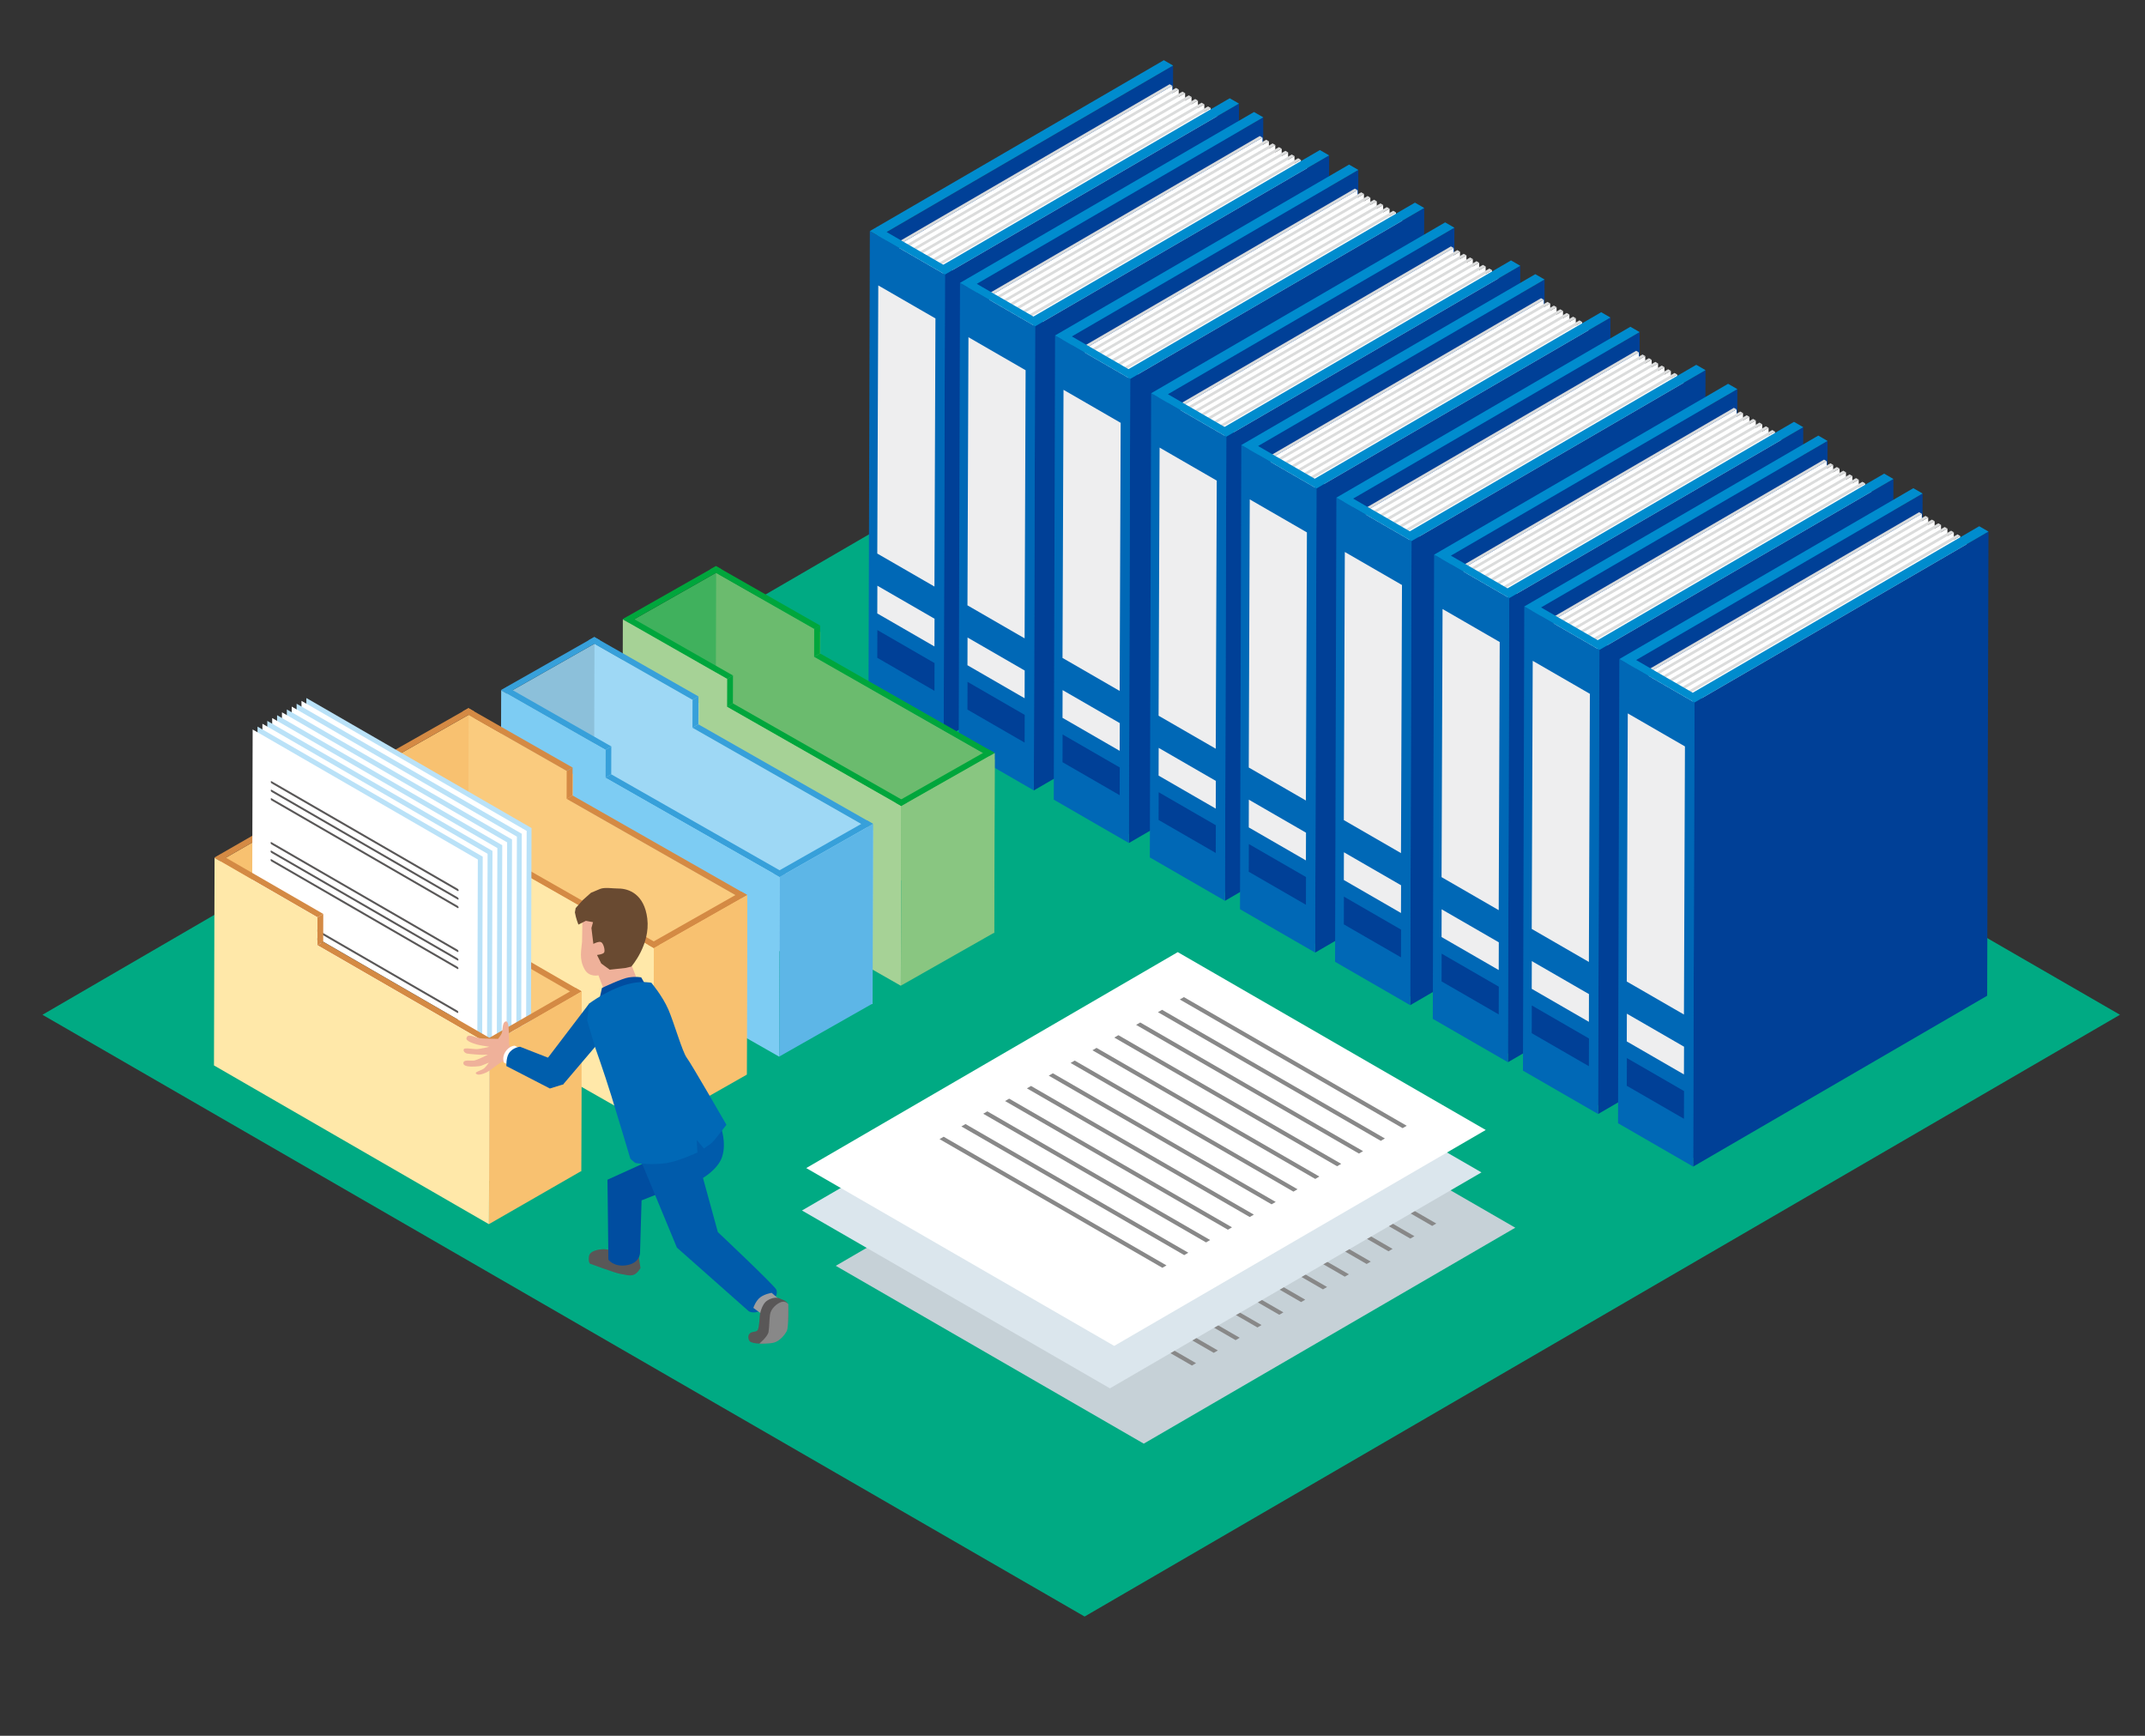 <?xml version="1.0" encoding="UTF-8"?>
<svg xmlns="http://www.w3.org/2000/svg" version="1.1" viewBox="0 0 370.713 299.937">
  <rect x="0" y="0" width="370.713" height="299.937" fill="#333333" stroke="none"/>
  <defs>
    <style>
      .cls-1 {
        fill: #0068b6;
      }

      .cls-2 {
        fill: #004da0;
      }

      .cls-3 {
        fill: #00aa83;
      }

      .cls-4 {
        fill: #efb19a;
      }

      .cls-5 {
        fill: #c6d1d7;
      }

      .cls-6 {
        fill: #eeeeef;
      }

      .cls-7 {
        fill: #00a63c;
      }

      .cls-8 {
        fill: #40b15d;
      }

      .cls-9 {
        fill: #595757;
      }

      .cls-10 {
        fill: #005bab;
      }

      .cls-11 {
        fill: #fff;
      }

      .cls-12 {
        fill: #7dccf3;
      }

      .cls-13 {
        fill: #facb7e;
      }

      .cls-14 {
        fill: #37a0da;
      }

      .cls-15 {
        fill: #004097;
      }

      .cls-16 {
        isolation: isolate;
      }

      .cls-17 {
        fill: #d48a44;
      }

      .cls-18 {
        fill: #bae2f8;
      }

      .cls-19 {
        fill: #dbdcdc;
      }

      .cls-20 {
        fill: #6bbb6e;
      }

      .cls-21 {
        fill: #dbe6ed;
      }

      .cls-22 {
        fill: #f8c170;
      }

      .cls-23 {
        fill: #888;
      }

      .cls-24 {
        fill: #ffe8a9;
      }

      .cls-25 {
        fill: #5db6e7;
      }

      .cls-26 {
        fill: #694a31;
      }

      .cls-27 {
        fill: #9ed8f5;
      }

      .cls-28 {
        fill: #008cce;
      }

      .cls-29 {
        fill: #9e9e9f;
      }

      .cls-30 {
        fill: #a6d296;
      }

      .cls-31 {
        fill: #005eac;
      }

      .cls-32 {
        fill: #8cc0da;
      }

      .cls-33 {
        fill: #89c681;
      }
    </style>
  </defs>
  <!-- Generator: Adobe Illustrator 28.6.0, SVG Export Plug-In . SVG Version: 1.2.0 Build 709)  -->
  <g>
    <g id="_レイヤー_1" data-name="レイヤー_1">
      <g>
        <polygon class="cls-3" points="366.386 175.35 187.447 279.338 7.338 175.352 186.277 71.364 366.386 175.35"/>
        <g>
          <g>
            <g class="cls-16">
              <polygon class="cls-15" points="153.233 40.098 153.006 120.306 202.515 91.534 202.743 11.327 153.233 40.098"/>
              <polygon class="cls-31" points="151.633 39.174 151.405 119.382 153.006 120.306 153.233 40.098 151.633 39.174"/>
            </g>
            <g>
              <g class="cls-16">
                <polygon class="cls-11" points="155.873 41.986 155.674 112.168 202.411 85.008 202.61 14.826 155.873 41.986"/>
                <polygon class="cls-19" points="155.403 41.715 155.204 111.897 155.674 112.168 155.873 41.986 155.403 41.715"/>
                <polygon class="cls-19" points="202.14 14.555 155.403 41.715 155.873 41.986 202.61 14.826 202.14 14.555"/>
              </g>
              <g class="cls-16">
                <polygon class="cls-11" points="156.978 42.625 156.78 112.806 203.516 85.646 203.715 15.464 156.978 42.625"/>
                <polygon class="cls-19" points="156.509 42.354 156.31 112.535 156.78 112.806 156.978 42.625 156.509 42.354"/>
                <polygon class="cls-19" points="203.246 15.193 156.509 42.354 156.978 42.625 203.715 15.464 203.246 15.193"/>
              </g>
              <g class="cls-16">
                <polygon class="cls-11" points="158.084 43.263 157.885 113.445 204.622 86.284 204.821 16.103 158.084 43.263"/>
                <polygon class="cls-19" points="157.615 42.992 157.416 113.174 157.885 113.445 158.084 43.263 157.615 42.992"/>
                <polygon class="cls-19" points="204.351 15.832 157.615 42.992 158.084 43.263 204.821 16.103 204.351 15.832"/>
              </g>
              <g class="cls-16">
                <polygon class="cls-11" points="159.191 43.902 158.992 114.084 205.729 86.924 205.928 16.742 159.191 43.902"/>
                <polygon class="cls-19" points="158.72 43.63 158.521 113.812 158.992 114.084 159.191 43.902 158.72 43.63"/>
                <polygon class="cls-19" points="205.457 16.47 158.72 43.63 159.191 43.902 205.928 16.742 205.457 16.47"/>
              </g>
              <g class="cls-16">
                <polygon class="cls-11" points="160.297 44.541 160.098 114.722 206.835 87.562 207.034 17.38 160.297 44.541"/>
                <polygon class="cls-19" points="159.826 44.269 159.627 114.45 160.098 114.722 160.297 44.541 159.826 44.269"/>
                <polygon class="cls-19" points="206.563 17.108 159.826 44.269 160.297 44.541 207.034 17.38 206.563 17.108"/>
              </g>
              <g class="cls-16">
                <polygon class="cls-11" points="161.403 45.179 161.204 115.361 207.94 88.2 208.139 18.019 161.403 45.179"/>
                <polygon class="cls-19" points="160.932 44.907 160.733 115.089 161.204 115.361 161.403 45.179 160.932 44.907"/>
                <polygon class="cls-19" points="207.668 17.747 160.932 44.907 161.403 45.179 208.139 18.019 207.668 17.747"/>
              </g>
              <g class="cls-16">
                <polygon class="cls-11" points="162.508 45.817 162.309 115.999 209.046 88.839 209.245 18.657 162.508 45.817"/>
                <polygon class="cls-19" points="162.037 45.545 161.838 115.727 162.309 115.999 162.508 45.817 162.037 45.545"/>
                <polygon class="cls-19" points="208.774 18.385 162.037 45.545 162.508 45.817 209.245 18.657 208.774 18.385"/>
              </g>
              <g class="cls-16">
                <polygon class="cls-19" points="163.614 46.456 163.415 116.637 210.152 89.477 210.351 19.295 163.614 46.456"/>
                <polygon class="cls-19" points="163.143 46.184 162.944 116.365 163.415 116.637 163.614 46.456 163.143 46.184"/>
                <polygon class="cls-19" points="209.88 19.023 163.143 46.184 163.614 46.456 210.351 19.295 209.88 19.023"/>
              </g>
            </g>
            <polygon class="cls-31" points="163.021 45.749 162.793 125.957 164.392 126.88 164.62 46.672 163.021 45.749"/>
            <g class="cls-16">
              <polygon class="cls-15" points="214.129 17.901 164.62 46.672 163.318 47.429 163.091 127.636 164.392 126.88 213.902 98.108 214.129 17.901"/>
              <polygon class="cls-1" points="150.332 39.931 150.104 120.138 163.091 127.636 163.318 47.429 150.332 39.931"/>
              <polygon class="cls-6" points="151.792 49.323 151.619 95.653 161.497 101.356 161.67 55.026 151.792 49.323"/>
              <polygon class="cls-6" points="151.634 101.212 151.619 106.003 161.497 111.707 161.512 106.915 151.634 101.212"/>
              <polygon class="cls-15" points="151.634 108.876 151.619 113.668 161.497 119.371 161.512 114.579 151.634 108.876"/>
              <polygon class="cls-28" points="201.142 10.403 151.633 39.174 150.332 39.931 163.318 47.429 164.62 46.672 214.129 17.901 212.53 16.978 163.021 45.749 153.233 40.098 202.743 11.327 201.142 10.403"/>
            </g>
          </g>
          <g>
            <g class="cls-16">
              <polygon class="cls-15" points="168.816 49.049 168.589 129.256 218.098 100.484 218.326 20.277 168.816 49.049"/>
              <polygon class="cls-31" points="167.216 48.125 166.989 128.332 168.589 129.256 168.816 49.049 167.216 48.125"/>
            </g>
            <g>
              <g class="cls-16">
                <polygon class="cls-11" points="171.456 50.936 171.257 121.118 217.994 93.958 218.193 23.776 171.456 50.936"/>
                <polygon class="cls-19" points="170.986 50.665 170.787 120.847 171.257 121.118 171.456 50.936 170.986 50.665"/>
                <polygon class="cls-19" points="217.723 23.505 170.986 50.665 171.456 50.936 218.193 23.776 217.723 23.505"/>
              </g>
              <g class="cls-16">
                <polygon class="cls-11" points="172.562 51.575 172.363 121.756 219.099 94.596 219.298 24.414 172.562 51.575"/>
                <polygon class="cls-19" points="172.092 51.304 171.893 121.485 172.363 121.756 172.562 51.575 172.092 51.304"/>
                <polygon class="cls-19" points="218.829 24.143 172.092 51.304 172.562 51.575 219.298 24.414 218.829 24.143"/>
              </g>
              <g class="cls-16">
                <polygon class="cls-11" points="173.667 52.213 173.468 122.395 220.205 95.234 220.404 25.053 173.667 52.213"/>
                <polygon class="cls-19" points="173.198 51.942 172.999 122.124 173.468 122.395 173.667 52.213 173.198 51.942"/>
                <polygon class="cls-19" points="219.934 24.782 173.198 51.942 173.667 52.213 220.404 25.053 219.934 24.782"/>
              </g>
              <g class="cls-16">
                <polygon class="cls-11" points="174.774 52.852 174.576 123.034 221.312 95.874 221.511 25.692 174.774 52.852"/>
                <polygon class="cls-19" points="174.303 52.58 174.104 122.762 174.576 123.034 174.774 52.852 174.303 52.58"/>
                <polygon class="cls-19" points="221.04 25.42 174.303 52.58 174.774 52.852 221.511 25.692 221.04 25.42"/>
              </g>
              <g class="cls-16">
                <polygon class="cls-11" points="175.88 53.491 175.681 123.672 222.418 96.512 222.617 26.33 175.88 53.491"/>
                <polygon class="cls-19" points="175.409 53.219 175.21 123.4 175.681 123.672 175.88 53.491 175.409 53.219"/>
                <polygon class="cls-19" points="222.146 26.058 175.409 53.219 175.88 53.491 222.617 26.33 222.146 26.058"/>
              </g>
              <g class="cls-16">
                <polygon class="cls-11" points="176.986 54.129 176.787 124.311 223.523 97.15 223.722 26.969 176.986 54.129"/>
                <polygon class="cls-19" points="176.515 53.857 176.316 124.039 176.787 124.311 176.986 54.129 176.515 53.857"/>
                <polygon class="cls-19" points="223.251 26.697 176.515 53.857 176.986 54.129 223.722 26.969 223.251 26.697"/>
              </g>
              <g class="cls-16">
                <polygon class="cls-11" points="178.091 54.767 177.893 124.949 224.629 97.789 224.828 27.607 178.091 54.767"/>
                <polygon class="cls-19" points="177.62 54.495 177.421 124.677 177.893 124.949 178.091 54.767 177.62 54.495"/>
                <polygon class="cls-19" points="224.357 27.335 177.62 54.495 178.091 54.767 224.828 27.607 224.357 27.335"/>
              </g>
              <g class="cls-16">
                <polygon class="cls-19" points="179.197 55.406 178.998 125.588 225.735 98.427 225.934 28.245 179.197 55.406"/>
                <polygon class="cls-19" points="178.726 55.134 178.527 125.315 178.998 125.588 179.197 55.406 178.726 55.134"/>
                <polygon class="cls-19" points="225.463 27.973 178.726 55.134 179.197 55.406 225.934 28.245 225.463 27.973"/>
              </g>
            </g>
            <polygon class="cls-31" points="178.604 54.699 178.377 134.907 179.975 135.83 180.203 55.622 178.604 54.699"/>
            <g class="cls-16">
              <polygon class="cls-15" points="229.712 26.851 180.203 55.622 178.901 56.379 178.674 136.586 179.975 135.83 229.485 107.058 229.712 26.851"/>
              <polygon class="cls-1" points="165.915 48.881 165.687 129.088 178.674 136.586 178.901 56.379 165.915 48.881"/>
              <polygon class="cls-6" points="167.375 58.273 167.202 104.603 177.08 110.307 177.253 63.976 167.375 58.273"/>
              <polygon class="cls-6" points="167.217 110.162 167.202 114.954 177.08 120.657 177.095 115.865 167.217 110.162"/>
              <polygon class="cls-15" points="167.217 117.826 167.202 122.618 177.08 128.322 177.095 123.53 167.217 117.826"/>
              <polygon class="cls-28" points="216.725 19.353 167.216 48.125 165.915 48.881 178.901 56.379 180.203 55.622 229.712 26.851 228.113 25.928 178.604 54.699 168.816 49.049 218.326 20.277 216.725 19.353"/>
            </g>
          </g>
          <g>
            <g class="cls-16">
              <polygon class="cls-15" points="185.246 58.136 185.018 138.344 234.528 109.572 234.755 29.364 185.246 58.136"/>
              <polygon class="cls-31" points="183.645 57.212 183.418 137.42 185.018 138.344 185.246 58.136 183.645 57.212"/>
            </g>
            <g>
              <g class="cls-16">
                <polygon class="cls-11" points="187.885 60.024 187.686 130.206 234.423 103.045 234.622 32.864 187.885 60.024"/>
                <polygon class="cls-19" points="187.416 59.753 187.217 129.935 187.686 130.206 187.885 60.024 187.416 59.753"/>
                <polygon class="cls-19" points="234.152 32.593 187.416 59.753 187.885 60.024 234.622 32.864 234.152 32.593"/>
              </g>
              <g class="cls-16">
                <polygon class="cls-11" points="188.991 60.662 188.792 130.844 235.529 103.684 235.728 33.502 188.991 60.662"/>
                <polygon class="cls-19" points="188.521 60.391 188.322 130.573 188.792 130.844 188.991 60.662 188.521 60.391"/>
                <polygon class="cls-19" points="235.258 33.231 188.521 60.391 188.991 60.662 235.728 33.502 235.258 33.231"/>
              </g>
              <g class="cls-16">
                <polygon class="cls-11" points="190.097 61.301 189.898 131.483 236.634 104.322 236.833 34.14 190.097 61.301"/>
                <polygon class="cls-19" points="189.627 61.03 189.428 131.211 189.898 131.483 190.097 61.301 189.627 61.03"/>
                <polygon class="cls-19" points="236.364 33.869 189.627 61.03 190.097 61.301 236.833 34.14 236.364 33.869"/>
              </g>
              <g class="cls-16">
                <polygon class="cls-11" points="191.204 61.94 191.005 132.122 237.742 104.961 237.941 34.78 191.204 61.94"/>
                <polygon class="cls-19" points="190.733 61.668 190.534 131.85 191.005 132.122 191.204 61.94 190.733 61.668"/>
                <polygon class="cls-19" points="237.469 34.508 190.733 61.668 191.204 61.94 237.941 34.78 237.469 34.508"/>
              </g>
              <g class="cls-16">
                <polygon class="cls-11" points="192.31 62.578 192.111 132.76 238.847 105.6 239.046 35.418 192.31 62.578"/>
                <polygon class="cls-19" points="191.838 62.306 191.639 132.488 192.111 132.76 192.31 62.578 191.838 62.306"/>
                <polygon class="cls-19" points="238.575 35.146 191.838 62.306 192.31 62.578 239.046 35.418 238.575 35.146"/>
              </g>
              <g class="cls-16">
                <polygon class="cls-11" points="193.415 63.217 193.216 133.398 239.953 106.238 240.152 36.056 193.415 63.217"/>
                <polygon class="cls-19" points="192.944 62.945 192.745 133.126 193.216 133.398 193.415 63.217 192.944 62.945"/>
                <polygon class="cls-19" points="239.681 35.784 192.944 62.945 193.415 63.217 240.152 36.056 239.681 35.784"/>
              </g>
              <g class="cls-16">
                <polygon class="cls-11" points="194.521 63.855 194.322 134.037 241.059 106.876 241.258 36.695 194.521 63.855"/>
                <polygon class="cls-19" points="194.05 63.583 193.851 133.765 194.322 134.037 194.521 63.855 194.05 63.583"/>
                <polygon class="cls-19" points="240.786 36.423 194.05 63.583 194.521 63.855 241.258 36.695 240.786 36.423"/>
              </g>
              <g class="cls-16">
                <polygon class="cls-19" points="195.627 64.493 195.428 134.675 242.164 107.515 242.363 37.333 195.627 64.493"/>
                <polygon class="cls-19" points="195.155 64.221 194.956 134.403 195.428 134.675 195.627 64.493 195.155 64.221"/>
                <polygon class="cls-19" points="241.892 37.061 195.155 64.221 195.627 64.493 242.363 37.333 241.892 37.061"/>
              </g>
            </g>
            <polygon class="cls-31" points="195.033 63.787 194.806 143.995 196.405 144.918 196.632 64.71 195.033 63.787"/>
            <g class="cls-16">
              <polygon class="cls-15" points="246.142 35.938 196.632 64.71 195.331 65.466 195.103 145.674 196.405 144.918 245.914 116.146 246.142 35.938"/>
              <polygon class="cls-1" points="182.344 57.968 182.117 138.176 195.103 145.674 195.331 65.466 182.344 57.968"/>
              <polygon class="cls-6" points="183.804 67.361 183.631 113.691 193.509 119.394 193.682 73.064 183.804 67.361"/>
              <polygon class="cls-6" points="183.646 119.249 183.631 124.041 193.509 129.744 193.525 124.952 183.646 119.249"/>
              <polygon class="cls-15" points="183.646 126.914 183.631 131.706 193.509 137.409 193.525 132.617 183.646 126.914"/>
              <polygon class="cls-28" points="233.155 28.44 183.645 57.212 182.344 57.968 195.331 65.466 196.632 64.71 246.142 35.938 244.543 35.015 195.033 63.787 185.246 58.136 234.755 29.364 233.155 28.44"/>
            </g>
          </g>
          <g>
            <g class="cls-16">
              <polygon class="cls-15" points="201.85 68.121 201.623 148.329 251.133 119.557 251.36 39.35 201.85 68.121"/>
              <polygon class="cls-31" points="200.25 67.197 200.023 147.405 201.623 148.329 201.85 68.121 200.25 67.197"/>
            </g>
            <g>
              <g class="cls-16">
                <polygon class="cls-11" points="204.49 70.009 204.291 140.191 251.028 113.031 251.227 42.849 204.49 70.009"/>
                <polygon class="cls-19" points="204.021 69.738 203.822 139.92 204.291 140.191 204.49 70.009 204.021 69.738"/>
                <polygon class="cls-19" points="250.757 42.578 204.021 69.738 204.49 70.009 251.227 42.849 250.757 42.578"/>
              </g>
              <g class="cls-16">
                <polygon class="cls-11" points="205.596 70.648 205.397 140.829 252.133 113.669 252.332 43.487 205.596 70.648"/>
                <polygon class="cls-19" points="205.126 70.376 204.927 140.558 205.397 140.829 205.596 70.648 205.126 70.376"/>
                <polygon class="cls-19" points="251.863 43.216 205.126 70.376 205.596 70.648 252.332 43.487 251.863 43.216"/>
              </g>
              <g class="cls-16">
                <polygon class="cls-11" points="206.701 71.286 206.502 141.468 253.239 114.307 253.438 44.126 206.701 71.286"/>
                <polygon class="cls-19" points="206.232 71.015 206.033 141.197 206.502 141.468 206.701 71.286 206.232 71.015"/>
                <polygon class="cls-19" points="252.969 43.854 206.232 71.015 206.701 71.286 253.438 44.126 252.969 43.854"/>
              </g>
              <g class="cls-16">
                <polygon class="cls-11" points="207.809 71.925 207.61 142.107 254.346 114.946 254.545 44.765 207.809 71.925"/>
                <polygon class="cls-19" points="207.337 71.653 207.139 141.835 207.61 142.107 207.809 71.925 207.337 71.653"/>
                <polygon class="cls-19" points="254.074 44.493 207.337 71.653 207.809 71.925 254.545 44.765 254.074 44.493"/>
              </g>
              <g class="cls-16">
                <polygon class="cls-11" points="208.914 72.564 208.715 142.745 255.452 115.585 255.651 45.403 208.914 72.564"/>
                <polygon class="cls-19" points="208.443 72.292 208.244 142.473 208.715 142.745 208.914 72.564 208.443 72.292"/>
                <polygon class="cls-19" points="255.18 45.131 208.443 72.292 208.914 72.564 255.651 45.403 255.18 45.131"/>
              </g>
              <g class="cls-16">
                <polygon class="cls-11" points="210.02 73.202 209.821 143.384 256.558 116.223 256.757 46.041 210.02 73.202"/>
                <polygon class="cls-19" points="209.549 72.93 209.35 143.112 209.821 143.384 210.02 73.202 209.549 72.93"/>
                <polygon class="cls-19" points="256.286 45.769 209.549 72.93 210.02 73.202 256.757 46.041 256.286 45.769"/>
              </g>
              <g class="cls-16">
                <polygon class="cls-11" points="211.126 73.84 210.927 144.022 257.663 116.862 257.862 46.68 211.126 73.84"/>
                <polygon class="cls-19" points="210.655 73.568 210.456 143.75 210.927 144.022 211.126 73.84 210.655 73.568"/>
                <polygon class="cls-19" points="257.391 46.408 210.655 73.568 211.126 73.84 257.862 46.68 257.391 46.408"/>
              </g>
              <g class="cls-16">
                <polygon class="cls-19" points="212.231 74.479 212.032 144.66 258.769 117.5 258.968 47.318 212.231 74.479"/>
                <polygon class="cls-19" points="211.76 74.207 211.561 144.388 212.032 144.66 212.231 74.479 211.76 74.207"/>
                <polygon class="cls-19" points="258.497 47.046 211.76 74.207 212.231 74.479 258.968 47.318 258.497 47.046"/>
              </g>
            </g>
            <polygon class="cls-31" points="211.638 73.772 211.411 153.98 213.01 154.903 213.237 74.695 211.638 73.772"/>
            <g class="cls-16">
              <polygon class="cls-15" points="262.746 45.924 213.237 74.695 211.936 75.452 211.708 155.659 213.01 154.903 262.519 126.131 262.746 45.924"/>
              <polygon class="cls-1" points="198.949 67.954 198.721 148.161 211.708 155.659 211.936 75.452 198.949 67.954"/>
              <polygon class="cls-6" points="200.409 77.346 200.236 123.676 210.114 129.379 210.287 83.049 200.409 77.346"/>
              <polygon class="cls-6" points="200.251 129.234 200.236 134.026 210.114 139.73 210.129 134.938 200.251 129.234"/>
              <polygon class="cls-15" points="200.251 136.899 200.236 141.691 210.114 147.394 210.129 142.602 200.251 136.899"/>
              <polygon class="cls-28" points="249.76 38.426 200.25 67.197 198.949 67.954 211.936 75.452 213.237 74.695 262.746 45.924 261.148 45 211.638 73.772 201.85 68.121 251.36 39.35 249.76 38.426"/>
            </g>
          </g>
          <g>
            <g class="cls-16">
              <polygon class="cls-15" points="217.434 77.071 217.206 157.279 266.716 128.507 266.943 48.3 217.434 77.071"/>
              <polygon class="cls-31" points="215.833 76.147 215.606 156.355 217.206 157.279 217.434 77.071 215.833 76.147"/>
            </g>
            <g>
              <g class="cls-16">
                <polygon class="cls-11" points="220.073 78.959 219.874 149.141 266.611 121.981 266.81 51.799 220.073 78.959"/>
                <polygon class="cls-19" points="219.604 78.688 219.405 148.87 219.874 149.141 220.073 78.959 219.604 78.688"/>
                <polygon class="cls-19" points="266.34 51.528 219.604 78.688 220.073 78.959 266.81 51.799 266.34 51.528"/>
              </g>
              <g class="cls-16">
                <polygon class="cls-11" points="221.179 79.598 220.98 149.779 267.717 122.619 267.916 52.437 221.179 79.598"/>
                <polygon class="cls-19" points="220.709 79.327 220.51 149.508 220.98 149.779 221.179 79.598 220.709 79.327"/>
                <polygon class="cls-19" points="267.446 52.166 220.709 79.327 221.179 79.598 267.916 52.437 267.446 52.166"/>
              </g>
              <g class="cls-16">
                <polygon class="cls-11" points="222.285 80.236 222.086 150.418 268.822 123.257 269.021 53.076 222.285 80.236"/>
                <polygon class="cls-19" points="221.815 79.965 221.616 150.147 222.086 150.418 222.285 80.236 221.815 79.965"/>
                <polygon class="cls-19" points="268.552 52.804 221.815 79.965 222.285 80.236 269.021 53.076 268.552 52.804"/>
              </g>
              <g class="cls-16">
                <polygon class="cls-11" points="223.392 80.875 223.193 151.057 269.929 123.897 270.128 53.715 223.392 80.875"/>
                <polygon class="cls-19" points="222.921 80.603 222.722 150.785 223.193 151.057 223.392 80.875 222.921 80.603"/>
                <polygon class="cls-19" points="269.657 53.443 222.921 80.603 223.392 80.875 270.128 53.715 269.657 53.443"/>
              </g>
              <g class="cls-16">
                <polygon class="cls-11" points="224.497 81.514 224.298 151.695 271.035 124.535 271.234 54.353 224.497 81.514"/>
                <polygon class="cls-19" points="224.026 81.242 223.827 151.423 224.298 151.695 224.497 81.514 224.026 81.242"/>
                <polygon class="cls-19" points="270.763 54.081 224.026 81.242 224.497 81.514 271.234 54.353 270.763 54.081"/>
              </g>
              <g class="cls-16">
                <polygon class="cls-11" points="225.603 82.152 225.404 152.334 272.141 125.173 272.34 54.992 225.603 82.152"/>
                <polygon class="cls-19" points="225.132 81.88 224.933 152.062 225.404 152.334 225.603 82.152 225.132 81.88"/>
                <polygon class="cls-19" points="271.869 54.72 225.132 81.88 225.603 82.152 272.34 54.992 271.869 54.72"/>
              </g>
              <g class="cls-16">
                <polygon class="cls-11" points="226.709 82.79 226.51 152.972 273.246 125.812 273.445 55.63 226.709 82.79"/>
                <polygon class="cls-19" points="226.238 82.518 226.039 152.7 226.51 152.972 226.709 82.79 226.238 82.518"/>
                <polygon class="cls-19" points="272.974 55.358 226.238 82.518 226.709 82.79 273.445 55.63 272.974 55.358"/>
              </g>
              <g class="cls-16">
                <polygon class="cls-19" points="227.814 83.429 227.615 153.61 274.352 126.45 274.551 56.268 227.814 83.429"/>
                <polygon class="cls-19" points="227.343 83.157 227.144 153.338 227.615 153.61 227.814 83.429 227.343 83.157"/>
                <polygon class="cls-19" points="274.08 55.996 227.343 83.157 227.814 83.429 274.551 56.268 274.08 55.996"/>
              </g>
            </g>
            <polygon class="cls-31" points="227.221 82.722 226.994 162.93 228.593 163.853 228.82 83.645 227.221 82.722"/>
            <g class="cls-16">
              <polygon class="cls-15" points="278.329 54.874 228.82 83.645 227.519 84.402 227.291 164.609 228.593 163.853 278.102 135.081 278.329 54.874"/>
              <polygon class="cls-1" points="214.532 76.904 214.304 157.111 227.291 164.609 227.519 84.402 214.532 76.904"/>
              <polygon class="cls-6" points="215.992 86.296 215.819 132.626 225.697 138.329 225.87 91.999 215.992 86.296"/>
              <polygon class="cls-6" points="215.834 138.184 215.819 142.976 225.697 148.68 225.712 143.888 215.834 138.184"/>
              <polygon class="cls-15" points="215.834 145.849 215.819 150.641 225.697 156.344 225.712 151.552 215.834 145.849"/>
              <polygon class="cls-28" points="265.343 47.376 215.833 76.147 214.532 76.904 227.519 84.402 228.82 83.645 278.329 54.874 276.731 53.951 227.221 82.722 217.434 77.071 266.943 48.3 265.343 47.376"/>
            </g>
          </g>
          <g>
            <g class="cls-16">
              <polygon class="cls-15" points="233.863 86.159 233.636 166.367 283.145 137.595 283.372 57.387 233.863 86.159"/>
              <polygon class="cls-31" points="232.263 85.235 232.035 165.443 233.636 166.367 233.863 86.159 232.263 85.235"/>
            </g>
            <g>
              <g class="cls-16">
                <polygon class="cls-11" points="236.503 88.047 236.304 158.229 283.04 131.068 283.239 60.887 236.503 88.047"/>
                <polygon class="cls-19" points="236.033 87.776 235.834 157.958 236.304 158.229 236.503 88.047 236.033 87.776"/>
                <polygon class="cls-19" points="282.77 60.615 236.033 87.776 236.503 88.047 283.239 60.887 282.77 60.615"/>
              </g>
              <g class="cls-16">
                <polygon class="cls-11" points="237.608 88.685 237.409 158.867 284.146 131.707 284.345 61.525 237.608 88.685"/>
                <polygon class="cls-19" points="237.139 88.414 236.94 158.596 237.409 158.867 237.608 88.685 237.139 88.414"/>
                <polygon class="cls-19" points="283.875 61.254 237.139 88.414 237.608 88.685 284.345 61.525 283.875 61.254"/>
              </g>
              <g class="cls-16">
                <polygon class="cls-11" points="238.714 89.324 238.515 159.505 285.252 132.345 285.451 62.163 238.714 89.324"/>
                <polygon class="cls-19" points="238.244 89.053 238.045 159.234 238.515 159.505 238.714 89.324 238.244 89.053"/>
                <polygon class="cls-19" points="284.981 61.892 238.244 89.053 238.714 89.324 285.451 62.163 284.981 61.892"/>
              </g>
              <g class="cls-16">
                <polygon class="cls-11" points="239.821 89.963 239.622 160.145 286.359 132.984 286.558 62.803 239.821 89.963"/>
                <polygon class="cls-19" points="239.35 89.691 239.151 159.873 239.622 160.145 239.821 89.963 239.35 89.691"/>
                <polygon class="cls-19" points="286.087 62.531 239.35 89.691 239.821 89.963 286.558 62.803 286.087 62.531"/>
              </g>
              <g class="cls-16">
                <polygon class="cls-11" points="240.927 90.601 240.728 160.783 287.464 133.623 287.663 63.441 240.927 90.601"/>
                <polygon class="cls-19" points="240.456 90.329 240.257 160.511 240.728 160.783 240.927 90.601 240.456 90.329"/>
                <polygon class="cls-19" points="287.192 63.169 240.456 90.329 240.927 90.601 287.663 63.441 287.192 63.169"/>
              </g>
              <g class="cls-16">
                <polygon class="cls-11" points="242.032 91.24 241.834 161.421 288.57 134.261 288.769 64.079 242.032 91.24"/>
                <polygon class="cls-19" points="241.561 90.968 241.362 161.149 241.834 161.421 242.032 91.24 241.561 90.968"/>
                <polygon class="cls-19" points="288.298 63.807 241.561 90.968 242.032 91.24 288.769 64.079 288.298 63.807"/>
              </g>
              <g class="cls-16">
                <polygon class="cls-11" points="243.138 91.878 242.939 162.06 289.676 134.899 289.875 64.718 243.138 91.878"/>
                <polygon class="cls-19" points="242.667 91.606 242.468 161.788 242.939 162.06 243.138 91.878 242.667 91.606"/>
                <polygon class="cls-19" points="289.404 64.446 242.667 91.606 243.138 91.878 289.875 64.718 289.404 64.446"/>
              </g>
              <g class="cls-16">
                <polygon class="cls-19" points="244.244 92.516 244.045 162.698 290.782 135.538 290.98 65.356 244.244 92.516"/>
                <polygon class="cls-19" points="243.773 92.244 243.574 162.426 244.045 162.698 244.244 92.516 243.773 92.244"/>
                <polygon class="cls-19" points="290.509 65.084 243.773 92.244 244.244 92.516 290.98 65.356 290.509 65.084"/>
              </g>
            </g>
            <polygon class="cls-31" points="243.651 91.81 243.423 172.018 245.022 172.941 245.249 92.733 243.651 91.81"/>
            <g class="cls-16">
              <polygon class="cls-15" points="294.759 63.961 245.249 92.733 243.948 93.489 243.721 173.697 245.022 172.941 294.531 144.169 294.759 63.961"/>
              <polygon class="cls-1" points="230.961 85.991 230.734 166.199 243.721 173.697 243.948 93.489 230.961 85.991"/>
              <polygon class="cls-6" points="232.421 95.384 232.248 141.714 242.127 147.417 242.3 101.087 232.421 95.384"/>
              <polygon class="cls-6" points="232.264 147.272 232.248 152.064 242.127 157.767 242.142 152.975 232.264 147.272"/>
              <polygon class="cls-15" points="232.264 154.937 232.248 159.729 242.127 165.432 242.142 160.64 232.264 154.937"/>
              <polygon class="cls-28" points="281.772 56.463 232.263 85.235 230.961 85.991 243.948 93.489 245.249 92.733 294.759 63.961 293.16 63.038 243.651 91.81 233.863 86.159 283.372 57.387 281.772 56.463"/>
            </g>
          </g>
          <g>
            <g class="cls-16">
              <polygon class="cls-15" points="250.754 96.016 250.527 176.223 300.036 147.451 300.264 67.244 250.754 96.016"/>
              <polygon class="cls-31" points="249.154 95.092 248.926 175.299 250.527 176.223 250.754 96.016 249.154 95.092"/>
            </g>
            <g>
              <g class="cls-16">
                <polygon class="cls-11" points="253.394 97.903 253.195 168.085 299.932 140.925 300.13 70.743 253.394 97.903"/>
                <polygon class="cls-19" points="252.924 97.632 252.725 167.814 253.195 168.085 253.394 97.903 252.924 97.632"/>
                <polygon class="cls-19" points="299.661 70.472 252.924 97.632 253.394 97.903 300.13 70.743 299.661 70.472"/>
              </g>
              <g class="cls-16">
                <polygon class="cls-11" points="254.499 98.542 254.3 168.724 301.037 141.563 301.236 71.381 254.499 98.542"/>
                <polygon class="cls-19" points="254.03 98.271 253.831 168.452 254.3 168.724 254.499 98.542 254.03 98.271"/>
                <polygon class="cls-19" points="300.767 71.11 254.03 98.271 254.499 98.542 301.236 71.381 300.767 71.11"/>
              </g>
              <g class="cls-16">
                <polygon class="cls-11" points="255.605 99.18 255.406 169.362 302.143 142.201 302.342 72.02 255.605 99.18"/>
                <polygon class="cls-19" points="255.135 98.909 254.936 169.091 255.406 169.362 255.605 99.18 255.135 98.909"/>
                <polygon class="cls-19" points="301.872 71.749 255.135 98.909 255.605 99.18 302.342 72.02 301.872 71.749"/>
              </g>
              <g class="cls-16">
                <polygon class="cls-11" points="256.712 99.819 256.513 170.001 303.25 142.841 303.449 72.659 256.712 99.819"/>
                <polygon class="cls-19" points="256.241 99.547 256.042 169.729 256.513 170.001 256.712 99.819 256.241 99.547"/>
                <polygon class="cls-19" points="302.978 72.387 256.241 99.547 256.712 99.819 303.449 72.659 302.978 72.387"/>
              </g>
              <g class="cls-16">
                <polygon class="cls-11" points="257.818 100.458 257.619 170.639 304.356 143.479 304.555 73.297 257.818 100.458"/>
                <polygon class="cls-19" points="257.347 100.186 257.148 170.367 257.619 170.639 257.818 100.458 257.347 100.186"/>
                <polygon class="cls-19" points="304.083 73.025 257.347 100.186 257.818 100.458 304.555 73.297 304.083 73.025"/>
              </g>
              <g class="cls-16">
                <polygon class="cls-11" points="258.924 101.096 258.725 171.278 305.461 144.117 305.66 73.936 258.924 101.096"/>
                <polygon class="cls-19" points="258.452 100.824 258.254 171.006 258.725 171.278 258.924 101.096 258.452 100.824"/>
                <polygon class="cls-19" points="305.189 73.664 258.452 100.824 258.924 101.096 305.66 73.936 305.189 73.664"/>
              </g>
              <g class="cls-16">
                <polygon class="cls-11" points="260.029 101.734 259.83 171.916 306.567 144.756 306.766 74.574 260.029 101.734"/>
                <polygon class="cls-19" points="259.558 101.462 259.359 171.644 259.83 171.916 260.029 101.734 259.558 101.462"/>
                <polygon class="cls-19" points="306.295 74.302 259.558 101.462 260.029 101.734 306.766 74.574 306.295 74.302"/>
              </g>
              <g class="cls-16">
                <polygon class="cls-19" points="261.135 102.373 260.936 172.555 307.673 145.394 307.872 75.212 261.135 102.373"/>
                <polygon class="cls-19" points="260.664 102.101 260.465 172.283 260.936 172.555 261.135 102.373 260.664 102.101"/>
                <polygon class="cls-19" points="307.4 74.94 260.664 102.101 261.135 102.373 307.872 75.212 307.4 74.94"/>
              </g>
            </g>
            <polygon class="cls-31" points="260.542 101.666 260.314 181.874 261.913 182.797 262.141 102.59 260.542 101.666"/>
            <g class="cls-16">
              <polygon class="cls-15" points="311.65 73.818 262.141 102.59 260.839 103.346 260.612 183.553 261.913 182.797 311.423 154.025 311.65 73.818"/>
              <polygon class="cls-1" points="247.852 95.848 247.625 176.055 260.612 183.553 260.839 103.346 247.852 95.848"/>
              <polygon class="cls-6" points="249.313 105.24 249.14 151.57 259.018 157.274 259.191 110.943 249.313 105.24"/>
              <polygon class="cls-6" points="249.155 157.129 249.14 161.921 259.018 167.624 259.033 162.832 249.155 157.129"/>
              <polygon class="cls-15" points="249.155 164.793 249.14 169.585 259.018 175.289 259.033 170.497 249.155 164.793"/>
              <polygon class="cls-28" points="298.663 66.32 249.154 95.092 247.852 95.848 260.839 103.346 262.141 102.59 311.65 73.818 310.051 72.895 260.542 101.666 250.754 96.016 300.264 67.244 298.663 66.32"/>
            </g>
          </g>
          <g>
            <g class="cls-16">
              <polygon class="cls-15" points="266.337 104.966 266.11 185.173 315.619 156.402 315.847 76.194 266.337 104.966"/>
              <polygon class="cls-31" points="264.737 104.042 264.509 184.249 266.11 185.173 266.337 104.966 264.737 104.042"/>
            </g>
            <g>
              <g class="cls-16">
                <polygon class="cls-11" points="268.977 106.854 268.778 177.035 315.515 149.875 315.713 79.693 268.977 106.854"/>
                <polygon class="cls-19" points="268.507 106.582 268.308 176.764 268.778 177.035 268.977 106.854 268.507 106.582"/>
                <polygon class="cls-19" points="315.244 79.422 268.507 106.582 268.977 106.854 315.713 79.693 315.244 79.422"/>
              </g>
              <g class="cls-16">
                <polygon class="cls-11" points="270.083 107.492 269.884 177.674 316.62 150.513 316.819 80.331 270.083 107.492"/>
                <polygon class="cls-19" points="269.613 107.221 269.414 177.402 269.884 177.674 270.083 107.492 269.613 107.221"/>
                <polygon class="cls-19" points="316.35 80.06 269.613 107.221 270.083 107.492 316.819 80.331 316.35 80.06"/>
              </g>
              <g class="cls-16">
                <polygon class="cls-11" points="271.188 108.13 270.989 178.312 317.726 151.152 317.925 80.97 271.188 108.13"/>
                <polygon class="cls-19" points="270.719 107.859 270.52 178.041 270.989 178.312 271.188 108.13 270.719 107.859"/>
                <polygon class="cls-19" points="317.455 80.699 270.719 107.859 271.188 108.13 317.925 80.97 317.455 80.699"/>
              </g>
              <g class="cls-16">
                <polygon class="cls-11" points="272.295 108.769 272.096 178.951 318.833 151.791 319.032 81.609 272.295 108.769"/>
                <polygon class="cls-19" points="271.824 108.497 271.625 178.679 272.096 178.951 272.295 108.769 271.824 108.497"/>
                <polygon class="cls-19" points="318.561 81.337 271.824 108.497 272.295 108.769 319.032 81.609 318.561 81.337"/>
              </g>
              <g class="cls-16">
                <polygon class="cls-11" points="273.401 109.408 273.202 179.59 319.939 152.429 320.138 82.247 273.401 109.408"/>
                <polygon class="cls-19" points="272.93 109.136 272.731 179.318 273.202 179.59 273.401 109.408 272.93 109.136"/>
                <polygon class="cls-19" points="319.667 81.975 272.93 109.136 273.401 109.408 320.138 82.247 319.667 81.975"/>
              </g>
              <g class="cls-16">
                <polygon class="cls-11" points="274.507 110.046 274.308 180.228 321.044 153.067 321.243 82.886 274.507 110.046"/>
                <polygon class="cls-19" points="274.036 109.774 273.837 179.956 274.308 180.228 274.507 110.046 274.036 109.774"/>
                <polygon class="cls-19" points="320.772 82.614 274.036 109.774 274.507 110.046 321.243 82.886 320.772 82.614"/>
              </g>
              <g class="cls-16">
                <polygon class="cls-11" points="275.612 110.685 275.413 180.866 322.15 153.706 322.349 83.524 275.612 110.685"/>
                <polygon class="cls-19" points="275.141 110.413 274.942 180.594 275.413 180.866 275.612 110.685 275.141 110.413"/>
                <polygon class="cls-19" points="321.878 83.252 275.141 110.413 275.612 110.685 322.349 83.524 321.878 83.252"/>
              </g>
              <g class="cls-16">
                <polygon class="cls-19" points="276.718 111.323 276.519 181.505 323.256 154.344 323.455 84.163 276.718 111.323"/>
                <polygon class="cls-19" points="276.247 111.051 276.048 181.233 276.519 181.505 276.718 111.323 276.247 111.051"/>
                <polygon class="cls-19" points="322.984 83.89 276.247 111.051 276.718 111.323 323.455 84.163 322.984 83.89"/>
              </g>
            </g>
            <polygon class="cls-31" points="276.125 110.617 275.897 190.824 277.496 191.747 277.724 111.54 276.125 110.617"/>
            <g class="cls-16">
              <polygon class="cls-15" points="327.233 82.768 277.724 111.54 276.422 112.296 276.195 192.503 277.496 191.747 327.006 162.975 327.233 82.768"/>
              <polygon class="cls-1" points="263.436 104.798 263.208 185.006 276.195 192.503 276.422 112.296 263.436 104.798"/>
              <polygon class="cls-6" points="264.896 114.19 264.723 160.52 274.601 166.224 274.774 119.893 264.896 114.19"/>
              <polygon class="cls-6" points="264.738 166.079 264.723 170.871 274.601 176.574 274.616 171.782 264.738 166.079"/>
              <polygon class="cls-15" points="264.738 173.743 264.723 178.535 274.601 184.239 274.616 179.447 264.738 173.743"/>
              <polygon class="cls-28" points="314.246 75.27 264.737 104.042 263.436 104.798 276.422 112.296 277.724 111.54 327.233 82.768 325.634 81.845 276.125 110.617 266.337 104.966 315.847 76.194 314.246 75.27"/>
            </g>
          </g>
          <g>
            <g class="cls-16">
              <polygon class="cls-15" points="282.767 114.053 282.539 194.261 332.049 165.489 332.276 85.282 282.767 114.053"/>
              <polygon class="cls-31" points="281.166 113.129 280.939 193.337 282.539 194.261 282.767 114.053 281.166 113.129"/>
            </g>
            <g>
              <g class="cls-16">
                <polygon class="cls-11" points="285.406 115.941 285.207 186.123 331.944 158.963 332.143 88.781 285.406 115.941"/>
                <polygon class="cls-19" points="284.937 115.67 284.738 185.852 285.207 186.123 285.406 115.941 284.937 115.67"/>
                <polygon class="cls-19" points="331.673 88.51 284.937 115.67 285.406 115.941 332.143 88.781 331.673 88.51"/>
              </g>
              <g class="cls-16">
                <polygon class="cls-11" points="286.512 116.58 286.313 186.761 333.05 159.601 333.249 89.419 286.512 116.58"/>
                <polygon class="cls-19" points="286.042 116.308 285.843 186.49 286.313 186.761 286.512 116.58 286.042 116.308"/>
                <polygon class="cls-19" points="332.779 89.148 286.042 116.308 286.512 116.58 333.249 89.419 332.779 89.148"/>
              </g>
              <g class="cls-16">
                <polygon class="cls-11" points="287.618 117.218 287.419 187.4 334.155 160.239 334.354 90.058 287.618 117.218"/>
                <polygon class="cls-19" points="287.148 116.947 286.949 187.128 287.419 187.4 287.618 117.218 287.148 116.947"/>
                <polygon class="cls-19" points="333.885 89.786 287.148 116.947 287.618 117.218 334.354 90.058 333.885 89.786"/>
              </g>
              <g class="cls-16">
                <polygon class="cls-11" points="288.725 117.857 288.526 188.039 335.262 160.878 335.461 90.697 288.725 117.857"/>
                <polygon class="cls-19" points="288.254 117.585 288.055 187.767 288.526 188.039 288.725 117.857 288.254 117.585"/>
                <polygon class="cls-19" points="334.99 90.425 288.254 117.585 288.725 117.857 335.461 90.697 334.99 90.425"/>
              </g>
              <g class="cls-16">
                <polygon class="cls-11" points="289.83 118.496 289.631 188.677 336.368 161.517 336.567 91.335 289.83 118.496"/>
                <polygon class="cls-19" points="289.359 118.223 289.16 188.405 289.631 188.677 289.83 118.496 289.359 118.223"/>
                <polygon class="cls-19" points="336.096 91.063 289.359 118.223 289.83 118.496 336.567 91.335 336.096 91.063"/>
              </g>
              <g class="cls-16">
                <polygon class="cls-11" points="290.936 119.134 290.737 189.316 337.474 162.155 337.673 91.973 290.936 119.134"/>
                <polygon class="cls-19" points="290.465 118.862 290.266 189.044 290.737 189.316 290.936 119.134 290.465 118.862"/>
                <polygon class="cls-19" points="337.202 91.701 290.465 118.862 290.936 119.134 337.673 91.973 337.202 91.701"/>
              </g>
              <g class="cls-16">
                <polygon class="cls-11" points="292.042 119.772 291.843 189.954 338.579 162.794 338.778 92.612 292.042 119.772"/>
                <polygon class="cls-19" points="291.571 119.5 291.372 189.682 291.843 189.954 292.042 119.772 291.571 119.5"/>
                <polygon class="cls-19" points="338.307 92.34 291.571 119.5 292.042 119.772 338.778 92.612 338.307 92.34"/>
              </g>
              <g class="cls-16">
                <polygon class="cls-19" points="293.147 120.411 292.948 190.592 339.685 163.432 339.884 93.25 293.147 120.411"/>
                <polygon class="cls-19" points="292.676 120.139 292.477 190.32 292.948 190.592 293.147 120.411 292.676 120.139"/>
                <polygon class="cls-19" points="339.413 92.978 292.676 120.139 293.147 120.411 339.884 93.25 339.413 92.978"/>
              </g>
            </g>
            <polygon class="cls-31" points="292.554 119.704 292.327 199.912 293.926 200.835 294.153 120.627 292.554 119.704"/>
            <g class="cls-16">
              <polygon class="cls-15" points="343.662 91.856 294.153 120.627 292.852 121.383 292.624 201.591 293.926 200.835 343.435 172.063 343.662 91.856"/>
              <polygon class="cls-1" points="279.865 113.886 279.638 194.093 292.624 201.591 292.852 121.384 279.865 113.886"/>
              <polygon class="cls-6" points="281.325 123.278 281.152 169.608 291.03 175.311 291.203 128.981 281.325 123.278"/>
              <polygon class="cls-6" points="281.167 175.166 281.152 179.958 291.03 185.662 291.045 180.87 281.167 175.166"/>
              <polygon class="cls-15" points="281.167 182.831 281.152 187.623 291.03 193.326 291.045 188.534 281.167 182.831"/>
              <polygon class="cls-28" points="330.676 84.358 281.166 113.129 279.865 113.886 292.852 121.383 294.153 120.627 343.662 91.856 342.064 90.932 292.554 119.704 282.767 114.053 332.276 85.282 330.676 84.358"/>
            </g>
          </g>
        </g>
        <g>
          <g>
            <polygon class="cls-5" points="261.88 212.148 197.671 249.462 144.445 218.732 208.653 181.418 261.88 212.148"/>
            <g>
              <polygon class="cls-23" points="248.228 211.422 247.517 211.836 209.006 189.602 209.717 189.188 248.228 211.422"/>
              <polygon class="cls-23" points="240.679 215.809 239.966 216.223 201.456 193.989 202.169 193.575 240.679 215.809"/>
              <polygon class="cls-23" points="233.129 220.197 232.418 220.61 193.908 198.376 194.619 197.963 233.129 220.197"/>
              <polygon class="cls-23" points="229.354 222.391 228.643 222.804 190.132 200.57 190.843 200.157 229.354 222.391"/>
              <polygon class="cls-23" points="225.581 224.583 224.868 224.998 186.357 202.764 187.07 202.349 225.581 224.583"/>
              <polygon class="cls-23" points="221.806 226.777 221.092 227.192 182.582 204.958 183.295 204.543 221.806 226.777"/>
              <polygon class="cls-23" points="214.255 231.165 213.544 231.578 175.034 209.344 175.745 208.931 214.255 231.165"/>
              <polygon class="cls-23" points="210.48 233.359 209.769 233.772 171.258 211.538 171.969 211.125 210.48 233.359"/>
              <polygon class="cls-23" points="206.707 235.552 205.994 235.966 167.483 213.732 168.196 213.318 206.707 235.552"/>
              <polygon class="cls-23" points="218.03 228.971 217.319 229.384 178.809 207.15 179.52 206.737 218.03 228.971"/>
              <polygon class="cls-23" points="236.904 218.003 236.193 218.416 197.683 196.182 198.394 195.769 236.904 218.003"/>
              <polygon class="cls-23" points="244.452 213.616 243.742 214.029 205.231 191.795 205.942 191.382 244.452 213.616"/>
            </g>
          </g>
          <g>
            <polygon class="cls-21" points="256.036 202.59 191.827 239.904 138.601 209.174 202.809 171.86 256.036 202.59"/>
            <g>
              <polygon class="cls-23" points="242.384 201.865 241.673 202.278 203.162 180.044 203.873 179.63 242.384 201.865"/>
              <polygon class="cls-23" points="234.836 206.251 234.122 206.666 195.612 184.431 196.325 184.017 234.836 206.251"/>
              <polygon class="cls-23" points="227.285 210.639 226.574 211.052 188.064 188.818 188.775 188.405 227.285 210.639"/>
              <polygon class="cls-23" points="223.51 212.833 222.799 213.246 184.288 191.012 184.999 190.599 223.51 212.833"/>
              <polygon class="cls-23" points="219.737 215.025 219.024 215.44 180.513 193.206 181.226 192.791 219.737 215.025"/>
              <polygon class="cls-23" points="215.962 217.219 215.248 217.634 176.738 195.4 177.451 194.985 215.962 217.219"/>
              <polygon class="cls-23" points="208.411 221.607 207.7 222.02 169.19 199.786 169.901 199.373 208.411 221.607"/>
              <polygon class="cls-23" points="204.636 223.801 203.925 224.214 165.414 201.98 166.125 201.567 204.636 223.801"/>
              <polygon class="cls-23" points="200.863 225.994 200.15 226.408 161.639 204.174 162.352 203.76 200.863 225.994"/>
              <polygon class="cls-23" points="212.186 219.413 211.475 219.827 172.965 197.592 173.676 197.179 212.186 219.413"/>
              <polygon class="cls-23" points="231.06 208.445 230.349 208.858 191.839 186.624 192.55 186.211 231.06 208.445"/>
              <polygon class="cls-23" points="238.609 204.058 237.898 204.472 199.387 182.238 200.098 181.824 238.609 204.058"/>
            </g>
          </g>
          <g>
            <polygon class="cls-11" points="256.774 195.259 192.565 232.572 139.339 201.842 203.547 164.528 256.774 195.259"/>
            <g>
              <polygon class="cls-23" points="243.122 194.533 242.411 194.946 203.9 172.712 204.611 172.299 243.122 194.533"/>
              <polygon class="cls-23" points="235.573 198.919 234.86 199.334 196.35 177.1 197.063 176.685 235.573 198.919"/>
              <polygon class="cls-23" points="228.023 203.307 227.312 203.72 188.802 181.486 189.513 181.073 228.023 203.307"/>
              <polygon class="cls-23" points="224.248 205.501 223.537 205.914 185.026 183.68 185.737 183.267 224.248 205.501"/>
              <polygon class="cls-23" points="220.475 207.694 219.762 208.108 181.251 185.874 181.964 185.46 220.475 207.694"/>
              <polygon class="cls-23" points="216.7 209.888 215.986 210.302 177.476 188.068 178.189 187.654 216.7 209.888"/>
              <polygon class="cls-23" points="209.149 214.275 208.438 214.689 169.928 192.455 170.639 192.041 209.149 214.275"/>
              <polygon class="cls-23" points="205.374 216.469 204.663 216.883 166.152 194.649 166.863 194.235 205.374 216.469"/>
              <polygon class="cls-23" points="201.601 218.662 200.888 219.076 162.377 196.842 163.09 196.428 201.601 218.662"/>
              <polygon class="cls-23" points="212.924 212.082 212.213 212.495 173.703 190.261 174.414 189.848 212.924 212.082"/>
              <polygon class="cls-23" points="231.798 201.113 231.087 201.527 192.577 179.292 193.288 178.879 231.798 201.113"/>
              <polygon class="cls-23" points="239.346 196.727 238.636 197.14 200.125 174.906 200.836 174.493 239.346 196.727"/>
            </g>
          </g>
        </g>
        <g>
          <g>
            <g>
              <polygon class="cls-8" points="124.039 98.824 123.789 128.802 108.537 138.612 108.629 107.57 124.039 98.824"/>
              <polygon class="cls-20" points="141.783 109.22 141.77 114.042 171.903 131.215 171.814 161.27 123.667 133.832 123.749 106.502 123.77 98.955 141.783 109.22"/>
              <polygon class="cls-7" points="140.717 108.674 141.739 108.088 141.725 112.909 140.703 113.495 140.717 108.674"/>
              <polygon class="cls-7" points="140.703 113.495 141.725 112.909 171.859 130.082 170.837 130.668 140.703 113.495"/>
              <polygon class="cls-7" points="122.704 98.408 123.726 97.822 141.739 108.088 140.717 108.674 122.704 98.408"/>
              <polygon class="cls-7" points="108.629 107.57 107.607 106.984 123.75 97.822 124.771 98.408 108.629 107.57"/>
              <g>
                <polygon class="cls-7" points="125.657 117.31 126.679 116.724 126.665 121.546 125.644 122.132 125.657 117.31"/>
                <polygon class="cls-7" points="107.644 107.044 108.666 106.458 126.679 116.724 125.657 117.31 107.644 107.044"/>
                <polygon class="cls-7" points="125.644 122.132 126.665 121.546 156.799 138.718 155.777 139.304 125.644 122.132"/>
                <polygon class="cls-30" points="125.657 117.31 125.644 122.132 155.777 139.304 155.688 170.337 107.541 142.899 107.623 114.592 107.644 107.044 125.657 117.31"/>
              </g>
              <polygon class="cls-7" points="155.785 139.28 154.763 138.694 170.906 129.533 171.928 130.119 155.785 139.28"/>
              <polygon class="cls-33" points="171.928 130.119 171.836 161.16 155.694 170.322 155.785 139.28 171.928 130.119"/>
            </g>
            <g>
              <polygon class="cls-32" points="103.011 111.078 103.652 141.704 87.51 150.866 87.601 119.824 103.011 111.078"/>
              <polygon class="cls-27" points="120.756 121.474 120.742 126.296 150.876 143.469 150.786 173.524 102.64 146.086 102.721 118.756 102.743 111.209 120.756 121.474"/>
              <polygon class="cls-14" points="119.689 120.928 120.711 120.342 120.697 125.163 119.675 125.749 119.689 120.928"/>
              <polygon class="cls-14" points="119.675 125.749 120.697 125.163 150.831 142.336 149.809 142.922 119.675 125.749"/>
              <polygon class="cls-14" points="101.676 110.662 102.698 110.076 120.711 120.342 119.689 120.928 101.676 110.662"/>
              <polygon class="cls-14" points="87.601 119.824 86.579 119.238 102.722 110.076 103.744 110.662 87.601 119.824"/>
              <g>
                <polygon class="cls-14" points="104.63 129.564 105.651 128.978 105.637 133.799 104.616 134.385 104.63 129.564"/>
                <polygon class="cls-14" points="86.616 119.298 87.638 118.712 105.651 128.978 104.63 129.564 86.616 119.298"/>
                <polygon class="cls-14" points="104.616 134.385 105.637 133.799 135.771 150.972 134.749 151.558 104.616 134.385"/>
                <polygon class="cls-12" points="104.63 129.564 104.616 134.385 134.749 151.558 134.66 182.591 86.514 155.153 86.595 126.846 86.616 119.298 104.63 129.564"/>
              </g>
              <polygon class="cls-14" points="134.757 151.534 133.736 150.948 149.878 141.786 150.9 142.372 134.757 151.534"/>
              <polygon class="cls-25" points="150.9 142.372 150.808 173.414 134.666 182.576 134.757 151.534 150.9 142.372"/>
            </g>
            <g>
              <polygon class="cls-22" points="81.995 122.953 81.903 153.995 65.761 163.157 65.852 132.115 81.995 122.953"/>
              <polygon class="cls-13" points="99.007 133.765 98.993 138.587 129.127 155.76 129.038 185.627 80.891 158.189 80.972 131.047 80.994 123.5 99.007 133.765"/>
              <polygon class="cls-17" points="97.94 133.218 98.962 132.632 98.948 137.454 97.927 138.04 97.94 133.218"/>
              <polygon class="cls-17" points="97.927 138.04 98.948 137.454 129.082 154.627 128.06 155.213 97.927 138.04"/>
              <polygon class="cls-17" points="79.927 122.953 80.949 122.367 98.962 132.632 97.94 133.218 79.927 122.953"/>
              <polygon class="cls-17" points="65.852 132.115 64.831 131.529 80.973 122.367 81.995 122.953 65.852 132.115"/>
              <g>
                <polygon class="cls-17" points="82.881 141.855 83.902 141.268 83.889 146.09 82.867 146.676 82.881 141.855"/>
                <polygon class="cls-17" points="64.868 131.589 65.889 131.003 83.902 141.268 82.881 141.855 64.868 131.589"/>
                <polygon class="cls-17" points="82.867 146.676 83.889 146.09 114.022 163.263 113.001 163.849 82.867 146.676"/>
                <polygon class="cls-24" points="82.881 141.855 82.867 146.676 113.001 163.849 112.912 194.882 64.765 167.444 64.846 139.137 64.868 131.589 82.881 141.855"/>
              </g>
              <polygon class="cls-17" points="113.009 163.825 111.987 163.239 128.129 154.077 129.151 154.663 113.009 163.825"/>
              <polygon class="cls-22" points="129.151 154.663 129.06 185.705 112.917 194.867 113.009 163.825 129.151 154.663"/>
            </g>
          </g>
          <g>
            <g>
              <polygon class="cls-22" points="53.988 139.613 53.897 170.655 37.963 179.817 38.054 148.775 53.988 139.613"/>
              <polygon class="cls-13" points="70.78 150.425 70.766 155.247 100.51 172.42 100.422 202.444 52.898 175.005 52.978 147.707 52.999 140.16 70.78 150.425"/>
              <polygon class="cls-17" points="69.727 149.879 70.735 149.293 70.722 154.114 69.713 154.7 69.727 149.879"/>
              <polygon class="cls-17" points="69.713 154.7 70.722 154.114 100.466 171.287 99.458 171.873 69.713 154.7"/>
              <polygon class="cls-17" points="51.947 139.613 52.955 139.027 70.735 149.293 69.727 149.879 51.947 139.613"/>
              <polygon class="cls-17" points="38.054 148.775 37.045 148.189 52.979 139.027 53.988 139.613 38.054 148.775"/>
              <g>
                <g>
                  <polygon class="cls-18" points="52.95 120.617 91.865 143.084 91.703 200.305 52.788 177.838 52.95 120.617"/>
                  <g>
                    <path class="cls-9" d="M88.351,159.05l-32.135-18.572c-.092-.053-.167-.182-.166-.288,0-.106.075-.149.167-.095l32.135,18.572c.092.053.167.182.166.288,0,.106-.076.148-.167.095Z"/>
                    <path class="cls-9" d="M88.347,160.525l-32.135-18.572c-.092-.053-.167-.182-.166-.288,0-.106.075-.149.167-.095l32.135,18.572c.092.053.167.182.166.288,0,.106-.076.148-.167.095Z"/>
                    <g class="cls-16">
                      <path class="cls-9" d="M88.283,183.055l-32.135-18.572c-.092-.053-.167-.182-.166-.288,0-.106.075-.149.167-.095l32.135,18.572c.092.053.167.182.166.288,0,.106-.076.148-.167.095Z"/>
                      <path class="cls-9" d="M88.288,181.58l-32.135-18.572c-.092-.053-.167-.182-.166-.288,0-.106.075-.149.167-.095l32.135,18.572c.092.053.167.182.166.288,0,.106-.076.148-.167.095Z"/>
                      <path class="cls-9" d="M88.292,180.106l-32.135-18.572c-.092-.053-.167-.183-.166-.289,0-.105.075-.149.167-.095l32.135,18.572c.092.053.167.183.166.288,0,.106-.076.149-.167.096Z"/>
                      <path class="cls-9" d="M88.313,172.528l-32.135-18.572c-.092-.053-.167-.183-.166-.289,0-.105.075-.149.167-.095l32.135,18.572c.092.053.167.183.166.288,0,.106-.076.149-.167.096Z"/>
                    </g>
                    <path class="cls-9" d="M88.317,171.053l-32.135-18.572c-.092-.053-.167-.183-.166-.288,0-.106.075-.15.167-.096l32.135,18.572c.092.053.167.183.166.289,0,.105-.076.148-.167.095Z"/>
                    <path class="cls-9" d="M88.322,169.578l-32.135-18.572c-.092-.053-.167-.183-.166-.288,0-.106.075-.15.167-.096l32.135,18.572c.092.053.167.183.166.289,0,.105-.076.148-.167.095Z"/>
                    <path class="cls-9" d="M88.343,162l-32.135-18.572c-.092-.053-.167-.183-.166-.288,0-.106.075-.149.167-.095l32.135,18.572c.092.053.167.182.166.288,0,.105-.076.148-.167.095Z"/>
                    <path class="cls-9" d="M88.373,151.472l-32.135-18.572c-.092-.053-.167-.182-.166-.288s.075-.149.167-.095l32.135,18.572c.092.053.167.182.166.288,0,.106-.076.148-.167.095Z"/>
                    <path class="cls-9" d="M88.377,149.997l-32.135-18.572c-.092-.053-.167-.182-.166-.288,0-.106.075-.149.167-.095l32.135,18.572c.092.053.167.182.166.288,0,.106-.076.148-.167.095Z"/>
                    <path class="cls-9" d="M88.381,148.522l-32.135-18.572c-.092-.053-.167-.183-.166-.289,0-.105.075-.149.167-.095l32.135,18.572c.092.053.167.183.166.288,0,.106-.076.149-.167.096Z"/>
                  </g>
                </g>
                <g>
                  <polygon class="cls-11" points="52.106 121.111 91.021 143.579 90.859 200.8 51.944 178.332 52.106 121.111"/>
                  <g>
                    <path class="cls-9" d="M87.507,159.544l-32.135-18.572c-.092-.053-.167-.182-.166-.288,0-.106.075-.149.167-.095l32.135,18.572c.092.053.167.182.166.288,0,.106-.076.148-.167.095Z"/>
                    <path class="cls-9" d="M87.503,161.019l-32.135-18.572c-.092-.053-.167-.182-.166-.288s.075-.149.167-.095l32.135,18.572c.092.053.167.182.166.288,0,.106-.076.148-.167.095Z"/>
                    <g class="cls-16">
                      <path class="cls-9" d="M87.439,183.55l-32.135-18.572c-.092-.053-.167-.182-.166-.288,0-.106.075-.149.167-.095l32.135,18.572c.092.053.167.182.166.288,0,.106-.076.148-.167.095Z"/>
                      <path class="cls-9" d="M87.444,182.075l-32.135-18.572c-.092-.053-.167-.182-.166-.288,0-.106.075-.149.167-.095l32.135,18.572c.092.053.167.182.166.288,0,.106-.076.148-.167.095Z"/>
                      <path class="cls-9" d="M87.448,180.6l-32.135-18.572c-.092-.053-.167-.183-.166-.289,0-.105.075-.149.167-.095l32.135,18.572c.092.053.167.183.166.288,0,.106-.076.149-.167.096Z"/>
                      <path class="cls-9" d="M87.469,173.023l-32.135-18.572c-.092-.053-.167-.183-.166-.289,0-.105.075-.149.167-.095l32.135,18.572c.092.053.167.183.166.288,0,.106-.076.149-.167.096Z"/>
                    </g>
                    <path class="cls-9" d="M87.473,171.547l-32.135-18.572c-.092-.053-.167-.183-.166-.288,0-.106.075-.15.167-.096l32.135,18.572c.092.053.167.183.166.289,0,.105-.076.148-.167.095Z"/>
                    <path class="cls-9" d="M87.478,170.072l-32.135-18.572c-.092-.053-.167-.183-.166-.288,0-.106.075-.15.167-.096l32.135,18.572c.092.053.167.183.166.289,0,.105-.076.148-.167.095Z"/>
                    <path class="cls-9" d="M87.499,162.494l-32.135-18.572c-.092-.053-.167-.183-.166-.288,0-.106.075-.149.167-.095l32.135,18.572c.092.053.167.182.166.288,0,.105-.076.148-.167.095Z"/>
                    <path class="cls-9" d="M87.529,151.966l-32.135-18.572c-.092-.053-.167-.182-.166-.288,0-.106.075-.149.167-.095l32.135,18.572c.092.053.167.182.166.288,0,.106-.076.148-.167.095Z"/>
                    <path class="cls-9" d="M87.533,150.491l-32.135-18.572c-.092-.053-.167-.182-.166-.288,0-.106.075-.149.167-.095l32.135,18.572c.092.053.167.182.166.288,0,.106-.076.148-.167.095Z"/>
                    <path class="cls-9" d="M87.537,149.017l-32.135-18.572c-.092-.053-.167-.183-.166-.289,0-.105.075-.149.167-.095l32.135,18.572c.092.053.167.183.166.288,0,.106-.076.149-.167.096Z"/>
                  </g>
                </g>
                <g>
                  <polygon class="cls-18" points="51.262 121.605 90.177 144.073 90.015 201.294 51.1 178.826 51.262 121.605"/>
                  <g>
                    <path class="cls-9" d="M86.663,160.038l-32.135-18.572c-.092-.053-.167-.182-.166-.288,0-.106.075-.149.167-.095l32.135,18.572c.092.053.167.182.166.288,0,.106-.076.148-.167.095Z"/>
                    <path class="cls-9" d="M86.659,161.513l-32.135-18.572c-.092-.053-.167-.182-.166-.288,0-.106.075-.149.167-.095l32.135,18.572c.092.053.167.182.166.288,0,.106-.076.148-.167.095Z"/>
                    <g class="cls-16">
                      <path class="cls-9" d="M86.595,184.044l-32.135-18.572c-.092-.053-.167-.182-.166-.288,0-.106.075-.149.167-.095l32.135,18.572c.092.053.167.182.166.288,0,.106-.076.148-.167.095Z"/>
                      <path class="cls-9" d="M86.6,182.569l-32.135-18.572c-.092-.053-.167-.182-.166-.288,0-.106.075-.149.167-.095l32.135,18.572c.092.053.167.182.166.288,0,.106-.076.148-.167.095Z"/>
                      <path class="cls-9" d="M86.604,181.095l-32.135-18.572c-.092-.053-.167-.183-.166-.289,0-.105.075-.149.167-.095l32.135,18.572c.092.053.167.183.166.288,0,.106-.076.149-.167.096Z"/>
                      <path class="cls-9" d="M86.625,173.517l-32.135-18.572c-.092-.053-.167-.183-.166-.289,0-.105.075-.149.167-.095l32.135,18.572c.092.053.167.183.166.288,0,.106-.076.149-.167.096Z"/>
                    </g>
                    <path class="cls-9" d="M86.629,172.042l-32.135-18.572c-.092-.053-.167-.183-.166-.288,0-.106.075-.15.167-.096l32.135,18.572c.092.053.167.183.166.289,0,.105-.076.148-.167.095Z"/>
                    <path class="cls-9" d="M86.634,170.567l-32.135-18.572c-.092-.053-.167-.183-.166-.288,0-.106.075-.15.167-.096l32.135,18.572c.092.053.167.183.166.289,0,.105-.076.148-.167.095Z"/>
                    <path class="cls-9" d="M86.655,162.989l-32.135-18.572c-.092-.053-.167-.183-.166-.288,0-.106.075-.149.167-.095l32.135,18.572c.092.053.167.182.166.288,0,.105-.076.148-.167.095Z"/>
                    <path class="cls-9" d="M86.685,152.46l-32.135-18.572c-.092-.053-.167-.182-.166-.288,0-.106.075-.149.167-.095l32.135,18.572c.092.053.167.182.166.288,0,.106-.076.148-.167.095Z"/>
                    <path class="cls-9" d="M86.689,150.985l-32.135-18.572c-.092-.053-.167-.182-.166-.288,0-.106.075-.149.167-.095l32.135,18.572c.092.053.167.182.166.288s-.076.148-.167.095Z"/>
                    <path class="cls-9" d="M86.693,149.511l-32.135-18.572c-.092-.053-.167-.183-.166-.289,0-.105.075-.149.167-.095l32.135,18.572c.092.053.167.183.166.288,0,.106-.076.149-.167.096Z"/>
                  </g>
                </g>
                <g>
                  <polygon class="cls-11" points="50.418 122.1 89.333 144.567 89.171 201.788 50.256 179.321 50.418 122.1"/>
                  <g>
                    <path class="cls-9" d="M85.819,160.533l-32.135-18.572c-.092-.053-.167-.182-.166-.288,0-.106.075-.149.167-.095l32.135,18.572c.092.053.167.182.166.288,0,.106-.076.148-.167.095Z"/>
                    <path class="cls-9" d="M85.815,162.008l-32.135-18.572c-.092-.053-.167-.182-.166-.288,0-.106.075-.149.167-.095l32.135,18.572c.092.053.167.182.166.288s-.076.148-.167.095Z"/>
                    <g class="cls-16">
                      <path class="cls-9" d="M85.751,184.539l-32.135-18.572c-.092-.053-.167-.182-.166-.288,0-.106.075-.149.167-.095l32.135,18.572c.092.053.167.182.166.288,0,.106-.076.148-.167.095Z"/>
                      <path class="cls-9" d="M85.756,183.063l-32.135-18.572c-.092-.053-.167-.182-.166-.288,0-.106.075-.149.167-.095l32.135,18.572c.092.053.167.182.166.288,0,.106-.076.148-.167.095Z"/>
                      <path class="cls-9" d="M85.76,181.589l-32.135-18.572c-.092-.053-.167-.183-.166-.289,0-.105.075-.149.167-.095l32.135,18.572c.092.053.167.183.166.288,0,.106-.076.149-.167.096Z"/>
                      <path class="cls-9" d="M85.781,174.011l-32.135-18.572c-.092-.053-.167-.183-.166-.289,0-.105.075-.149.167-.095l32.135,18.572c.092.053.167.183.166.288,0,.106-.076.149-.167.096Z"/>
                    </g>
                    <path class="cls-9" d="M85.785,172.536l-32.135-18.572c-.092-.053-.167-.183-.166-.288,0-.106.075-.15.167-.096l32.135,18.572c.092.053.167.183.166.289,0,.105-.076.148-.167.095Z"/>
                    <path class="cls-9" d="M85.79,171.061l-32.135-18.572c-.092-.053-.167-.183-.166-.288,0-.106.075-.15.167-.096l32.135,18.572c.092.053.167.183.166.289,0,.105-.076.148-.167.095Z"/>
                    <path class="cls-9" d="M85.811,163.483l-32.135-18.572c-.092-.053-.167-.183-.166-.288,0-.106.075-.149.167-.095l32.135,18.572c.092.053.167.182.166.288,0,.105-.076.148-.167.095Z"/>
                    <path class="cls-9" d="M85.841,152.955l-32.135-18.572c-.092-.053-.167-.182-.166-.288,0-.106.075-.149.167-.095l32.135,18.572c.092.053.167.182.166.288,0,.106-.076.148-.167.095Z"/>
                    <path class="cls-9" d="M85.845,151.48l-32.135-18.572c-.092-.053-.167-.182-.166-.288,0-.106.075-.149.167-.095l32.135,18.572c.092.053.167.182.166.288s-.076.148-.167.095Z"/>
                    <path class="cls-9" d="M85.849,150.005l-32.135-18.572c-.092-.053-.167-.183-.166-.289,0-.105.075-.149.167-.095l32.135,18.572c.092.053.167.183.166.288,0,.106-.076.149-.167.096Z"/>
                  </g>
                </g>
                <g>
                  <polygon class="cls-18" points="49.574 122.594 88.489 145.062 88.327 202.283 49.412 179.815 49.574 122.594"/>
                  <g>
                    <path class="cls-9" d="M84.975,161.027l-32.135-18.572c-.092-.053-.167-.182-.166-.288s.075-.149.167-.095l32.135,18.572c.092.053.167.182.166.288,0,.106-.076.148-.167.095Z"/>
                    <path class="cls-9" d="M84.971,162.502l-32.135-18.572c-.092-.053-.167-.182-.166-.288,0-.106.075-.149.167-.095l32.135,18.572c.092.053.167.182.166.288,0,.106-.076.148-.167.095Z"/>
                    <g class="cls-16">
                      <path class="cls-9" d="M84.907,185.033l-32.135-18.572c-.092-.053-.167-.182-.166-.288,0-.106.075-.149.167-.095l32.135,18.572c.092.053.167.182.166.288,0,.106-.076.148-.167.095Z"/>
                      <path class="cls-9" d="M84.912,183.558l-32.135-18.572c-.092-.053-.167-.182-.166-.288,0-.106.075-.149.167-.095l32.135,18.572c.092.053.167.182.166.288,0,.106-.076.148-.167.095Z"/>
                      <path class="cls-9" d="M84.916,182.083l-32.135-18.572c-.092-.053-.167-.183-.166-.289,0-.105.075-.149.167-.095l32.135,18.572c.092.053.167.183.166.288,0,.106-.076.149-.167.096Z"/>
                      <path class="cls-9" d="M84.937,174.506l-32.135-18.572c-.092-.053-.167-.183-.166-.289,0-.105.075-.149.167-.095l32.135,18.572c.092.053.167.183.166.288,0,.106-.076.149-.167.096Z"/>
                    </g>
                    <path class="cls-9" d="M84.941,173.03l-32.135-18.572c-.092-.053-.167-.183-.166-.288,0-.106.075-.15.167-.096l32.135,18.572c.092.053.167.183.166.289,0,.105-.076.148-.167.095Z"/>
                    <path class="cls-9" d="M84.946,171.555l-32.135-18.572c-.092-.053-.167-.183-.166-.288,0-.106.075-.15.167-.096l32.135,18.572c.092.053.167.183.166.289,0,.105-.076.148-.167.095Z"/>
                    <path class="cls-9" d="M84.967,163.977l-32.135-18.572c-.092-.053-.167-.183-.166-.288,0-.106.075-.149.167-.095l32.135,18.572c.092.053.167.182.166.288,0,.105-.076.148-.167.095Z"/>
                    <path class="cls-9" d="M84.997,153.449l-32.135-18.572c-.092-.053-.167-.182-.166-.288s.075-.149.167-.095l32.135,18.572c.092.053.167.182.166.288,0,.106-.076.148-.167.095Z"/>
                    <path class="cls-9" d="M85.001,151.974l-32.135-18.572c-.092-.053-.167-.182-.166-.288,0-.106.075-.149.167-.095l32.135,18.572c.092.053.167.182.166.288,0,.106-.076.148-.167.095Z"/>
                    <path class="cls-9" d="M85.005,150.5l-32.135-18.572c-.092-.053-.167-.183-.166-.289,0-.105.075-.149.167-.095l32.135,18.572c.092.053.167.183.166.288,0,.106-.076.149-.167.096Z"/>
                  </g>
                </g>
                <g>
                  <polygon class="cls-11" points="48.73 123.088 87.645 145.556 87.483 202.777 48.568 180.309 48.73 123.088"/>
                  <g>
                    <path class="cls-9" d="M84.131,161.521l-32.135-18.572c-.092-.053-.167-.182-.166-.288,0-.106.075-.149.167-.095l32.135,18.572c.092.053.167.182.166.288,0,.106-.076.148-.167.095Z"/>
                    <path class="cls-9" d="M84.127,162.997l-32.135-18.572c-.092-.053-.167-.182-.166-.288,0-.106.075-.149.167-.095l32.135,18.572c.092.053.167.182.166.288,0,.106-.076.148-.167.095Z"/>
                    <g class="cls-16">
                      <path class="cls-9" d="M84.063,185.527l-32.135-18.572c-.092-.053-.167-.182-.166-.288,0-.106.075-.149.167-.095l32.135,18.572c.092.053.167.182.166.288,0,.106-.076.148-.167.095Z"/>
                      <path class="cls-9" d="M84.068,184.052l-32.135-18.572c-.092-.053-.167-.182-.166-.288,0-.106.075-.149.167-.095l32.135,18.572c.092.053.167.182.166.288s-.076.148-.167.095Z"/>
                      <path class="cls-9" d="M84.072,182.578l-32.135-18.572c-.092-.053-.167-.183-.166-.289,0-.105.075-.149.167-.095l32.135,18.572c.092.053.167.183.166.288,0,.106-.076.149-.167.096Z"/>
                      <path class="cls-9" d="M84.093,175l-32.135-18.572c-.092-.053-.167-.183-.166-.289,0-.105.075-.149.167-.095l32.135,18.572c.092.053.167.183.166.288,0,.106-.076.149-.167.096Z"/>
                    </g>
                    <path class="cls-9" d="M84.097,173.525l-32.135-18.572c-.092-.053-.167-.183-.166-.288,0-.106.075-.15.167-.096l32.135,18.572c.092.053.167.183.166.289,0,.105-.076.148-.167.095Z"/>
                    <path class="cls-9" d="M84.102,172.05l-32.135-18.572c-.092-.053-.167-.183-.166-.288,0-.106.075-.15.167-.096l32.135,18.572c.092.053.167.183.166.289,0,.105-.076.148-.167.095Z"/>
                    <path class="cls-9" d="M84.123,164.472l-32.135-18.572c-.092-.053-.167-.183-.166-.288,0-.106.075-.149.167-.095l32.135,18.572c.092.053.167.182.166.288,0,.105-.076.148-.167.095Z"/>
                    <path class="cls-9" d="M84.153,153.944l-32.135-18.572c-.092-.053-.167-.182-.166-.288s.075-.149.167-.095l32.135,18.572c.092.053.167.182.166.288,0,.106-.076.148-.167.095Z"/>
                    <path class="cls-9" d="M84.157,152.468l-32.135-18.572c-.092-.053-.167-.182-.166-.288,0-.106.075-.149.167-.095l32.135,18.572c.092.053.167.182.166.288,0,.106-.076.148-.167.095Z"/>
                    <path class="cls-9" d="M84.161,150.994l-32.135-18.572c-.092-.053-.167-.183-.166-.289,0-.105.075-.149.167-.095l32.135,18.572c.092.053.167.183.166.288,0,.106-.076.149-.167.096Z"/>
                  </g>
                </g>
                <g>
                  <polygon class="cls-18" points="47.886 123.583 86.801 146.051 86.639 203.272 47.723 180.804 47.886 123.583"/>
                  <g>
                    <path class="cls-9" d="M83.287,162.016l-32.135-18.572c-.092-.053-.167-.182-.166-.288,0-.106.075-.149.167-.095l32.135,18.572c.092.053.167.182.166.288,0,.106-.076.148-.167.095Z"/>
                    <path class="cls-9" d="M83.283,163.491l-32.135-18.572c-.092-.053-.167-.182-.166-.288s.075-.149.167-.095l32.135,18.572c.092.053.167.182.166.288,0,.106-.076.148-.167.095Z"/>
                    <g class="cls-16">
                      <path class="cls-9" d="M83.219,186.022l-32.135-18.572c-.092-.053-.167-.182-.166-.288s.075-.149.167-.095l32.135,18.572c.092.053.167.182.166.288,0,.106-.076.148-.167.095Z"/>
                      <path class="cls-9" d="M83.223,184.546l-32.135-18.572c-.092-.053-.167-.182-.166-.288,0-.106.075-.149.167-.095l32.135,18.572c.092.053.167.182.166.288,0,.106-.076.148-.167.095Z"/>
                      <path class="cls-9" d="M83.228,183.072l-32.135-18.572c-.092-.053-.167-.183-.166-.289,0-.105.075-.149.167-.095l32.135,18.572c.092.053.167.183.166.288,0,.106-.076.149-.167.096Z"/>
                      <path class="cls-9" d="M83.249,175.494l-32.135-18.572c-.092-.053-.167-.183-.166-.289,0-.105.075-.149.167-.095l32.135,18.572c.092.053.167.183.166.288,0,.106-.076.149-.167.096Z"/>
                    </g>
                    <path class="cls-9" d="M83.253,174.019l-32.135-18.572c-.092-.053-.167-.183-.166-.288,0-.106.075-.15.167-.096l32.135,18.572c.092.053.167.183.166.289,0,.105-.076.148-.167.095Z"/>
                    <path class="cls-9" d="M83.258,172.544l-32.135-18.572c-.092-.053-.167-.183-.166-.288,0-.106.075-.15.167-.096l32.135,18.572c.092.053.167.183.166.289,0,.105-.076.148-.167.095Z"/>
                    <path class="cls-9" d="M83.279,164.966l-32.135-18.572c-.092-.053-.167-.183-.166-.288,0-.106.075-.149.167-.095l32.135,18.572c.092.053.167.182.166.288,0,.105-.076.148-.167.095Z"/>
                    <path class="cls-9" d="M83.309,154.438l-32.135-18.572c-.092-.053-.167-.182-.166-.288,0-.106.075-.149.167-.095l32.135,18.572c.092.053.167.182.166.288,0,.106-.076.148-.167.095Z"/>
                    <path class="cls-9" d="M83.313,152.963l-32.135-18.572c-.092-.053-.167-.182-.166-.288,0-.106.075-.149.167-.095l32.135,18.572c.092.053.167.182.166.288,0,.106-.076.148-.167.095Z"/>
                    <path class="cls-9" d="M83.317,151.488l-32.135-18.572c-.092-.053-.167-.183-.166-.289,0-.105.075-.149.167-.095l32.135,18.572c.092.053.167.183.166.288,0,.106-.076.149-.167.096Z"/>
                  </g>
                </g>
                <g>
                  <polygon class="cls-11" points="47.042 124.077 85.957 146.545 85.795 203.766 46.879 181.298 47.042 124.077"/>
                  <g>
                    <path class="cls-9" d="M82.443,162.51l-32.135-18.572c-.092-.053-.167-.182-.166-.288,0-.106.075-.149.167-.095l32.135,18.572c.092.053.167.182.166.288,0,.106-.076.148-.167.095Z"/>
                    <path class="cls-9" d="M82.439,163.985l-32.135-18.572c-.092-.053-.167-.182-.166-.288,0-.106.075-.149.167-.095l32.135,18.572c.092.053.167.182.166.288s-.076.148-.167.095Z"/>
                    <g class="cls-16">
                      <path class="cls-9" d="M82.375,186.516l-32.135-18.572c-.092-.053-.167-.182-.166-.288,0-.106.075-.149.167-.095l32.135,18.572c.092.053.167.182.166.288,0,.106-.076.148-.167.095Z"/>
                      <path class="cls-9" d="M82.379,185.041l-32.135-18.572c-.092-.053-.167-.182-.166-.288,0-.106.075-.149.167-.095l32.135,18.572c.092.053.167.182.166.288,0,.106-.076.148-.167.095Z"/>
                      <path class="cls-9" d="M82.384,183.567l-32.135-18.572c-.092-.053-.167-.183-.166-.289,0-.105.075-.149.167-.095l32.135,18.572c.092.053.167.183.166.288,0,.106-.076.149-.167.096Z"/>
                      <path class="cls-9" d="M82.405,175.989l-32.135-18.572c-.092-.053-.167-.183-.166-.289,0-.105.075-.149.167-.095l32.135,18.572c.092.053.167.183.166.288,0,.106-.076.149-.167.096Z"/>
                    </g>
                    <path class="cls-9" d="M82.409,174.513l-32.135-18.572c-.092-.053-.167-.183-.166-.288,0-.106.075-.15.167-.096l32.135,18.572c.092.053.167.183.166.289,0,.105-.076.148-.167.095Z"/>
                    <path class="cls-9" d="M82.414,173.038l-32.135-18.572c-.092-.053-.167-.183-.166-.288,0-.106.075-.15.167-.096l32.135,18.572c.092.053.167.183.166.289,0,.105-.076.148-.167.095Z"/>
                    <path class="cls-9" d="M82.435,165.46l-32.135-18.572c-.092-.053-.167-.183-.166-.288,0-.106.075-.149.167-.095l32.135,18.572c.092.053.167.182.166.288,0,.105-.076.148-.167.095Z"/>
                    <path class="cls-9" d="M82.465,154.932l-32.135-18.572c-.092-.053-.167-.182-.166-.288,0-.106.075-.149.167-.095l32.135,18.572c.092.053.167.182.166.288,0,.106-.076.148-.167.095Z"/>
                    <path class="cls-9" d="M82.469,153.457l-32.135-18.572c-.092-.053-.167-.182-.166-.288,0-.106.075-.149.167-.095l32.135,18.572c.092.053.167.182.166.288s-.076.148-.167.095Z"/>
                    <path class="cls-9" d="M82.473,151.983l-32.135-18.572c-.092-.053-.167-.183-.166-.289,0-.105.075-.149.167-.095l32.135,18.572c.092.053.167.183.166.288,0,.106-.076.149-.167.096Z"/>
                  </g>
                </g>
                <g>
                  <polygon class="cls-18" points="46.198 124.571 85.113 147.039 84.951 204.26 46.035 181.792 46.198 124.571"/>
                  <g>
                    <path class="cls-9" d="M81.599,163.004l-32.135-18.572c-.092-.053-.167-.182-.166-.288,0-.106.075-.149.167-.095l32.135,18.572c.092.053.167.182.166.288,0,.106-.076.148-.167.095Z"/>
                    <path class="cls-9" d="M81.595,164.48l-32.135-18.572c-.092-.053-.167-.182-.166-.288,0-.106.075-.149.167-.095l32.135,18.572c.092.053.167.182.166.288s-.076.148-.167.095Z"/>
                    <g class="cls-16">
                      <path class="cls-9" d="M81.531,187.01l-32.135-18.572c-.092-.053-.167-.182-.166-.288,0-.106.075-.149.167-.095l32.135,18.572c.092.053.167.182.166.288,0,.106-.076.148-.167.095Z"/>
                      <path class="cls-9" d="M81.535,185.535l-32.135-18.572c-.092-.053-.167-.182-.166-.288,0-.106.075-.149.167-.095l32.135,18.572c.092.053.167.182.166.288,0,.106-.076.148-.167.095Z"/>
                      <path class="cls-9" d="M81.54,184.061l-32.135-18.572c-.092-.053-.167-.183-.166-.289,0-.105.075-.149.167-.095l32.135,18.572c.092.053.167.183.166.288,0,.106-.076.149-.167.096Z"/>
                      <path class="cls-9" d="M81.561,176.483l-32.135-18.572c-.092-.053-.167-.183-.166-.289,0-.105.075-.149.167-.095l32.135,18.572c.092.053.167.183.166.288,0,.106-.076.149-.167.096Z"/>
                    </g>
                    <path class="cls-9" d="M81.565,175.008l-32.135-18.572c-.092-.053-.167-.183-.166-.288,0-.106.075-.15.167-.096l32.135,18.572c.092.053.167.183.166.289,0,.105-.076.148-.167.095Z"/>
                    <path class="cls-9" d="M81.569,173.533l-32.135-18.572c-.092-.053-.167-.183-.166-.288,0-.106.075-.15.167-.096l32.135,18.572c.092.053.167.183.166.289,0,.105-.076.148-.167.095Z"/>
                    <path class="cls-9" d="M81.591,165.955l-32.135-18.572c-.092-.053-.167-.183-.166-.288,0-.106.075-.149.167-.095l32.135,18.572c.092.053.167.182.166.288,0,.105-.076.148-.167.095Z"/>
                    <path class="cls-9" d="M81.621,155.427l-32.135-18.572c-.092-.053-.167-.182-.166-.288,0-.106.075-.149.167-.095l32.135,18.572c.092.053.167.182.166.288,0,.106-.076.148-.167.095Z"/>
                    <path class="cls-9" d="M81.625,153.951l-32.135-18.572c-.092-.053-.167-.182-.166-.288,0-.106.075-.149.167-.095l32.135,18.572c.092.053.167.182.166.288s-.076.148-.167.095Z"/>
                    <path class="cls-9" d="M81.629,152.477l-32.135-18.572c-.092-.053-.167-.183-.166-.289,0-.105.075-.149.167-.095l32.135,18.572c.092.053.167.183.166.288,0,.106-.076.149-.167.096Z"/>
                  </g>
                </g>
                <g>
                  <polygon class="cls-11" points="45.354 125.066 84.269 147.534 84.107 204.755 45.191 182.287 45.354 125.066"/>
                  <g>
                    <path class="cls-9" d="M80.755,163.499l-32.135-18.572c-.092-.053-.167-.182-.166-.288,0-.106.075-.149.167-.095l32.135,18.572c.092.053.167.182.166.288,0,.106-.076.148-.167.095Z"/>
                    <path class="cls-9" d="M80.751,164.974l-32.135-18.572c-.092-.053-.167-.182-.166-.288,0-.106.075-.149.167-.095l32.135,18.572c.092.053.167.182.166.288,0,.106-.076.148-.167.095Z"/>
                    <g class="cls-16">
                      <path class="cls-9" d="M80.687,187.505l-32.135-18.572c-.092-.053-.167-.182-.166-.288,0-.106.075-.149.167-.095l32.135,18.572c.092.053.167.182.166.288,0,.106-.076.148-.167.095Z"/>
                      <path class="cls-9" d="M80.691,186.03l-32.135-18.572c-.092-.053-.167-.182-.166-.288s.075-.149.167-.095l32.135,18.572c.092.053.167.182.166.288,0,.106-.076.148-.167.095Z"/>
                      <path class="cls-9" d="M80.696,184.555l-32.135-18.572c-.092-.053-.167-.183-.166-.289,0-.105.075-.149.167-.095l32.135,18.572c.092.053.167.183.166.288,0,.106-.076.149-.167.096Z"/>
                      <path class="cls-9" d="M80.717,176.977l-32.135-18.572c-.092-.053-.167-.183-.166-.289,0-.105.075-.149.167-.095l32.135,18.572c.092.053.167.183.166.288,0,.106-.076.149-.167.096Z"/>
                    </g>
                    <path class="cls-9" d="M80.721,175.502l-32.135-18.572c-.092-.053-.167-.183-.166-.288,0-.106.075-.15.167-.096l32.135,18.572c.092.053.167.183.166.289,0,.105-.076.148-.167.095Z"/>
                    <path class="cls-9" d="M80.725,174.027l-32.135-18.572c-.092-.053-.167-.183-.166-.288,0-.106.075-.15.167-.096l32.135,18.572c.092.053.167.183.166.289,0,.105-.076.148-.167.095Z"/>
                    <path class="cls-9" d="M80.747,166.449l-32.135-18.572c-.092-.053-.167-.183-.166-.288,0-.106.075-.149.167-.095l32.135,18.572c.092.053.167.182.166.288,0,.105-.076.148-.167.095Z"/>
                    <path class="cls-9" d="M80.777,155.921l-32.135-18.572c-.092-.053-.167-.182-.166-.288,0-.106.075-.149.167-.095l32.135,18.572c.092.053.167.182.166.288,0,.106-.076.148-.167.095Z"/>
                    <path class="cls-9" d="M80.781,154.446l-32.135-18.572c-.092-.053-.167-.182-.166-.288,0-.106.075-.149.167-.095l32.135,18.572c.092.053.167.182.166.288,0,.106-.076.148-.167.095Z"/>
                    <path class="cls-9" d="M80.785,152.972l-32.135-18.572c-.092-.053-.167-.183-.166-.289,0-.105.075-.149.167-.095l32.135,18.572c.092.053.167.183.166.288,0,.106-.076.149-.167.096Z"/>
                  </g>
                </g>
                <g>
                  <polygon class="cls-18" points="44.51 125.56 83.425 148.028 83.263 205.249 44.347 182.781 44.51 125.56"/>
                  <g>
                    <path class="cls-9" d="M79.911,163.993l-32.135-18.572c-.092-.053-.167-.182-.166-.288,0-.106.075-.149.167-.095l32.135,18.572c.092.053.167.182.166.288,0,.106-.076.148-.167.095Z"/>
                    <path class="cls-9" d="M79.907,165.468l-32.135-18.572c-.092-.053-.167-.182-.166-.288,0-.106.075-.149.167-.095l32.135,18.572c.092.053.167.182.166.288,0,.106-.076.148-.167.095Z"/>
                    <g class="cls-16">
                      <path class="cls-9" d="M79.843,187.999l-32.135-18.572c-.092-.053-.167-.182-.166-.288,0-.106.075-.149.167-.095l32.135,18.572c.092.053.167.182.166.288,0,.106-.076.148-.167.095Z"/>
                      <path class="cls-9" d="M79.847,186.524l-32.135-18.572c-.092-.053-.167-.182-.166-.288,0-.106.075-.149.167-.095l32.135,18.572c.092.053.167.182.166.288,0,.106-.076.148-.167.095Z"/>
                      <path class="cls-9" d="M79.852,185.05l-32.135-18.572c-.092-.053-.167-.183-.166-.289,0-.105.075-.149.167-.095l32.135,18.572c.092.053.167.183.166.288,0,.106-.076.149-.167.096Z"/>
                      <path class="cls-9" d="M79.873,177.472l-32.135-18.572c-.092-.053-.167-.183-.166-.289,0-.105.075-.149.167-.095l32.135,18.572c.092.053.167.183.166.288,0,.106-.076.149-.167.096Z"/>
                    </g>
                    <path class="cls-9" d="M79.877,175.997l-32.135-18.572c-.092-.053-.167-.183-.166-.288,0-.106.075-.15.167-.096l32.135,18.572c.092.053.167.183.166.289,0,.105-.076.148-.167.095Z"/>
                    <path class="cls-9" d="M79.881,174.521l-32.135-18.572c-.092-.053-.167-.183-.166-.288,0-.106.075-.15.167-.096l32.135,18.572c.092.053.167.183.166.289,0,.105-.076.148-.167.095Z"/>
                    <path class="cls-9" d="M79.903,166.944l-32.135-18.572c-.092-.053-.167-.183-.166-.288,0-.106.075-.149.167-.095l32.135,18.572c.092.053.167.182.166.288,0,.105-.076.148-.167.095Z"/>
                    <path class="cls-9" d="M79.933,156.415l-32.135-18.572c-.092-.053-.167-.182-.166-.288,0-.106.075-.149.167-.095l32.135,18.572c.092.053.167.182.166.288,0,.106-.076.148-.167.095Z"/>
                    <path class="cls-9" d="M79.937,154.94l-32.135-18.572c-.092-.053-.167-.182-.166-.288,0-.106.075-.149.167-.095l32.135,18.572c.092.053.167.182.166.288,0,.106-.076.148-.167.095Z"/>
                    <path class="cls-9" d="M79.941,153.466l-32.135-18.572c-.092-.053-.167-.183-.166-.289,0-.105.075-.149.167-.095l32.135,18.572c.092.053.167.183.166.288,0,.106-.076.149-.167.096Z"/>
                  </g>
                </g>
                <g>
                  <polygon class="cls-11" points="43.666 126.054 82.581 148.522 82.419 205.743 43.503 183.276 43.666 126.054"/>
                  <g>
                    <path class="cls-9" d="M79.067,164.488l-32.135-18.572c-.092-.053-.167-.182-.166-.288,0-.106.075-.149.167-.095l32.135,18.572c.092.053.167.182.166.288,0,.106-.076.148-.167.095Z"/>
                    <path class="cls-9" d="M79.063,165.963l-32.135-18.572c-.092-.053-.167-.182-.166-.288,0-.106.075-.149.167-.095l32.135,18.572c.092.053.167.182.166.288,0,.106-.076.148-.167.095Z"/>
                    <g class="cls-16">
                      <path class="cls-9" d="M78.999,188.493l-32.135-18.572c-.092-.053-.167-.182-.166-.288,0-.106.075-.149.167-.095l32.135,18.572c.092.053.167.182.166.288,0,.106-.076.148-.167.095Z"/>
                      <path class="cls-9" d="M79.003,187.018l-32.135-18.572c-.092-.053-.167-.182-.166-.288,0-.106.075-.149.167-.095l32.135,18.572c.092.053.167.182.166.288,0,.106-.076.148-.167.095Z"/>
                      <path class="cls-9" d="M79.008,185.544l-32.135-18.572c-.092-.053-.167-.183-.166-.289,0-.105.075-.149.167-.095l32.135,18.572c.092.053.167.183.166.288,0,.106-.076.149-.167.096Z"/>
                      <path class="cls-9" d="M79.029,177.966l-32.135-18.572c-.092-.053-.167-.183-.166-.289,0-.105.075-.149.167-.095l32.135,18.572c.092.053.167.183.166.288,0,.106-.076.149-.167.096Z"/>
                    </g>
                    <path class="cls-9" d="M79.033,176.491l-32.135-18.572c-.092-.053-.167-.183-.166-.288,0-.106.075-.15.167-.096l32.135,18.572c.092.053.167.183.166.289,0,.105-.076.148-.167.095Z"/>
                    <path class="cls-9" d="M79.037,175.016l-32.135-18.572c-.092-.053-.167-.183-.166-.288,0-.106.075-.15.167-.096l32.135,18.572c.092.053.167.183.166.289,0,.105-.076.148-.167.095Z"/>
                    <path class="cls-9" d="M79.059,167.438l-32.135-18.572c-.092-.053-.167-.183-.166-.288,0-.106.075-.149.167-.095l32.135,18.572c.092.053.167.182.166.288,0,.105-.076.148-.167.095Z"/>
                    <path class="cls-9" d="M79.089,156.91l-32.135-18.572c-.092-.053-.167-.182-.166-.288,0-.106.075-.149.167-.095l32.135,18.572c.092.053.167.182.166.288,0,.106-.076.148-.167.095Z"/>
                    <path class="cls-9" d="M79.093,155.435l-32.135-18.572c-.092-.053-.167-.182-.166-.288,0-.106.075-.149.167-.095l32.135,18.572c.092.053.167.182.166.288,0,.106-.076.148-.167.095Z"/>
                    <path class="cls-9" d="M79.097,153.96l-32.135-18.572c-.092-.053-.167-.183-.166-.289,0-.105.075-.149.167-.095l32.135,18.572c.092.053.167.183.166.288,0,.106-.076.149-.167.096Z"/>
                  </g>
                </g>
              </g>
              <g>
                <polygon class="cls-17" points="54.862 158.515 55.87 157.929 55.857 162.75 54.848 163.336 54.862 158.515"/>
                <polygon class="cls-17" points="37.082 148.249 38.09 147.663 55.87 157.929 54.862 158.515 37.082 148.249"/>
                <polygon class="cls-17" points="54.848 163.336 55.857 162.75 85.601 179.923 84.593 180.509 54.848 163.336"/>
                <polygon class="cls-24" points="54.862 158.515 54.848 163.336 84.593 180.509 84.505 211.542 36.98 184.104 37.06 155.797 37.082 148.249 54.862 158.515"/>
              </g>
              <polygon class="cls-17" points="84.6 180.485 83.592 179.899 99.526 170.737 100.534 171.323 84.6 180.485"/>
              <polygon class="cls-22" points="100.534 171.323 100.444 202.365 84.51 211.527 84.6 180.485 100.534 171.323"/>
            </g>
            <g>
              <g>
                <path class="cls-4" d="M101.069,167.56c.791,1.347,2.359.978,2.359.978l.947,2.507,5.849-1.484-1.349-3.483.932-8.224-4.613-1.964-4.534,2.542s-.038,3.853-.066,4.305c-.081,1.28-.595,2.998.476,4.823Z"/>
                <path class="cls-26" d="M111.87,158.723c-.526-4.243-3.215-5.185-4.98-5.185-.984,0-2.386-.256-3.177.068l-1.579.666-1.408,1.255-1.236,1.389-.133.742c.171,1.046.609,2.112.609,2.112l1.285-.65,1.238.227-.273,1.015.333,2.742s.966-.521,1.365-.288c.4.233.699,1.44.499,1.769-.2.329-1.232.433-1.232.433l.732,1.476,1.465,1.067,2.73-.298,1.002-.239s3.32-3.771,2.759-8.3Z"/>
              </g>
              <g>
                <path class="cls-9" d="M107.223,220.133c.792.106,1.408.37,2.165.194.757-.176,1.303-1.215,1.303-1.215l-.317-2.077-1.998-.361s-3.248-.819-3.987-.819-2.464.211-2.605,1.25c-.141,1.039.194,1.267.194,1.267,0,0,4.454,1.655,5.246,1.76Z"/>
                <path class="cls-2" d="M119.174,197.42l-14.185,6.433.156,13.817s.904,1.28,3.053.974c2.425-.346,2.416-2.137,2.416-2.137l.266-9.08,11.261-4.451,1.37-3.614-4.337-1.94Z"/>
                <path class="cls-10" d="M110.224,199.988l.942,1.546,5.821,14.053,12.441,11.014s1.223.771,3.12-.837c1.683-1.427,1.864-2.245,1.636-2.891-.228-.647-10.12-9.968-10.12-9.968l-2.568-9.359s2.549-1.484,3.272-3.557c.891-2.556-.247-5.431-.247-5.431l-14.296,5.431Z"/>
                <g>
                  <path class="cls-29" d="M133.365,223.405s-1.17.171-1.969.77c-.799.599-1.198,1.826-1.198,1.826l1.94,1.427,2.197-.542,1.113-1.684-2.083-1.798Z"/>
                  <path class="cls-9" d="M134.925,224.452s-.894-.628-2.321.285c-1.057.677-1.294,2.606-1.294,2.606,0,0-.095,1.997-.342,2.454-.247.457-.894.19-1.37.609-.476.418-.228,1.179,0,1.389.228.209.932.38,1.845.38s2.34-.495,3.196-1.046c.856-.552,1.236-1.503,1.465-2.454.228-.951.133-2.91,0-3.405-.133-.495-1.179-.818-1.179-.818Z"/>
                  <path class="cls-23" d="M136.242,225.36s-.452-.613-1.208-.371-1.812,1.127-1.955,2.183c-.143,1.056-.114,2.169-.257,2.987-.143.818-1.588,2.016-1.588,2.016,0,0,1.655.076,2.587-.19.932-.266,1.826-1.313,2.169-2.016.342-.704.252-4.608.252-4.608Z"/>
                </g>
              </g>
              <g>
                <path class="cls-4" d="M89.294,181.332l-1.284-.634s-.049-1.821-.078-2.549c-.029-.728-.071-1.817-.579-1.63-.556.205-.46,1.423-.613,1.974-.072.259-.656,1.024-.656,1.024,0,0-2.436-.009-3.116-.116-1.184-.185-2.12-.894-2.348-.01-.132.513,1.245.945,1.912,1.127.487.133,2.069.361,2.069.361,0,0-1.636.41-2.264.41s-1.974-.266-2.159-.01c-.185.257.09.705.618.79.528.086,2.45.232,2.707.204.257-.029.813-.029.813-.029,0,0-1.869.966-2.425,1.023-.556.057-1.612-.153-1.769.261-.157.414.171.628.699.728.528.1,1.955.063,2.397-.118.442-.181,1.277-.517,1.277-.517,0,0-.575.837-.949,1.077-.457.292-1.427.532-1.313.76.114.228.535.46,1.869-.161.44-.205,1.241-.842,1.569-1.084.328-.243,1.099-.775,1.099-.775l1.412.49,1.113-2.597Z"/>
                <path class="cls-11" d="M90.182,181.302l-1.227-.604s-.939,0-1.624,1.075c-.627.985-.223,1.856-.223,1.856l1.151.509,1.922-2.836Z"/>
                <path class="cls-31" d="M101.844,173.395s1.788.818,2.416,2.016c.628,1.198,0,3.824,0,3.824l-6.928,8.146-2.298-.114-1.126-1.94v-1.512l7.936-10.419Z"/>
                <path class="cls-31" d="M89.885,180.879s-1.304.081-1.969,1.198c-.458.77-.399,2.14-.399,2.14l7.518,3.876,2.298-.713v-2.91l-1.769-1.37-5.678-2.221Z"/>
              </g>
              <g>
                <path class="cls-2" d="M110.818,168.894s-.794-.188-2.135,0c-1.189.168-4.647,1.823-4.647,1.823l-.442,1.954s4.923-2.241,5.859-2.435c1.033-.214,2.142.011,2.142.011l-.777-1.354Z"/>
                <path class="cls-1" d="M101.844,173.395s3.651-2.747,7.381-3.5c1.883-.38,3.348-.076,3.348-.076,0,0,1.94,2.321,2.93,4.604.989,2.283,2.435,7.381,3.196,8.37.761.989,6.848,11.566,6.848,11.566,0,0-2.226,2.968-2.682,3.253-.457.285-1.198.856-1.198.856l-1.255-1.484.114,2.169s-3.196,1.484-5.307,1.826c-2.112.342-5.193.057-5.364,0-.171-.057-.913-.742-.913-.742,0,0-1.982-6.677-3.294-10.9-1.313-4.223-2.812-8.408-2.812-8.408l-1.37-4.642.38-2.891Z"/>
              </g>
            </g>
          </g>
        </g>
      </g>
    </g>
  </g>
</svg>